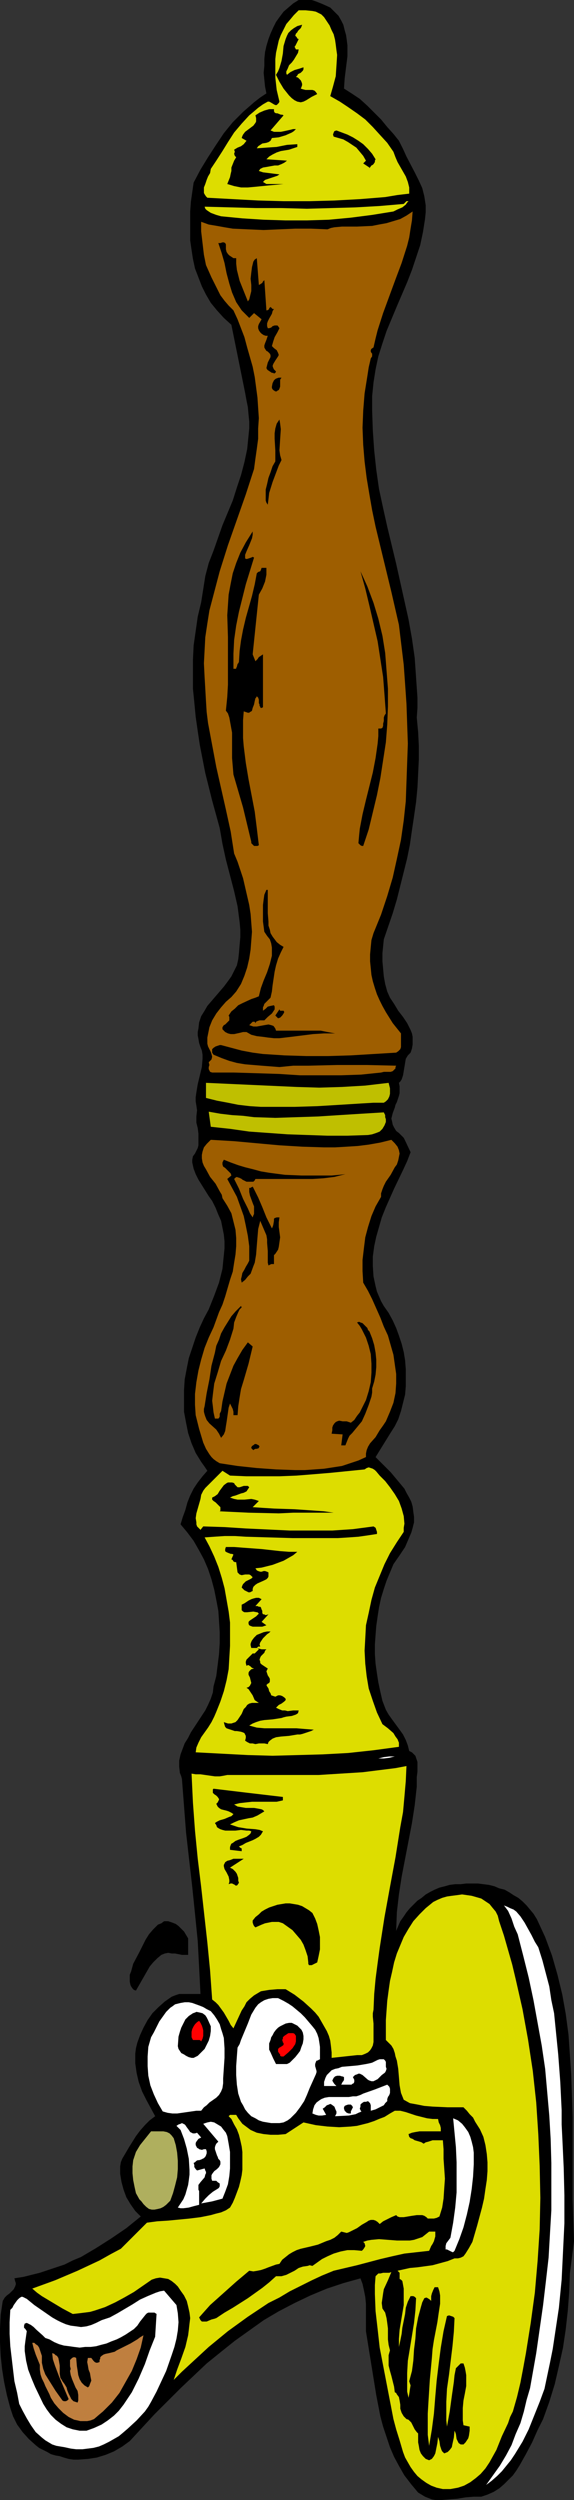 <?xml version="1.0" encoding="UTF-8" standalone="no"?>
<svg
   version="1.0"
   width="35.752mm"
   height="155.668mm"
   id="svg51"
   sodipodi:docname="Beer Tap.wmf"
   xmlns:inkscape="http://www.inkscape.org/namespaces/inkscape"
   xmlns:sodipodi="http://sodipodi.sourceforge.net/DTD/sodipodi-0.dtd"
   xmlns="http://www.w3.org/2000/svg"
   xmlns:svg="http://www.w3.org/2000/svg">
  <rect width="100%" height="100%" fill="#333333" stroke="none"/>
  <sodipodi:namedview
     id="namedview51"
     pagecolor="#ffffff"
     bordercolor="#000000"
     borderopacity="0.25"
     inkscape:showpageshadow="2"
     inkscape:pageopacity="0.0"
     inkscape:pagecheckerboard="0"
     inkscape:deskcolor="#d1d1d1"
     inkscape:document-units="mm" />
  <defs
     id="defs1">
    <pattern
       id="WMFhbasepattern"
       patternUnits="userSpaceOnUse"
       width="6"
       height="6"
       x="0"
       y="0" />
  </defs>
  <path
     style="fill:#000000;fill-opacity:1;fill-rule:evenodd;stroke:none"
     d="m 77.746,1.778 0.97,0.97 0.97,0.97 0.647,1.131 0.485,0.97 0.323,1.293 0.323,1.131 0.162,1.131 0.162,1.293 v 2.585 l -0.323,2.585 -0.323,2.585 -0.162,2.424 1.778,1.131 1.94,1.293 1.778,1.616 1.616,1.616 1.616,1.616 1.455,1.778 1.455,1.616 1.293,1.616 0.97,1.939 0.808,1.778 1.94,3.717 0.97,1.939 0.808,1.778 0.485,1.939 0.323,2.101 v 1.616 l -0.162,1.616 -0.485,3.07 -0.647,3.07 -0.97,2.909 -0.97,2.909 -1.131,2.909 -2.425,5.656 -2.425,5.817 -0.97,2.909 -0.97,3.07 -0.647,3.07 -0.485,3.07 -0.162,1.616 -0.162,1.616 v 1.778 1.616 l 0.162,4.686 0.323,4.686 0.485,4.525 0.647,4.525 0.97,4.525 0.97,4.363 2.101,8.726 1.94,8.726 0.97,4.363 0.808,4.525 0.647,4.525 0.323,4.686 0.323,4.686 v 2.424 l -0.162,2.262 0.323,3.393 0.162,3.232 v 3.232 l -0.162,3.393 -0.162,3.232 -0.323,3.393 -0.485,3.393 -0.485,3.232 -0.485,3.393 -0.647,3.232 -0.808,3.232 -0.808,3.232 -0.808,3.232 -0.97,3.232 -2.101,6.14 -0.162,1.616 -0.162,1.616 v 1.939 l 0.162,1.778 0.162,1.778 0.323,1.778 0.485,1.778 0.647,1.454 0.97,1.454 0.97,1.616 1.131,1.454 0.97,1.454 0.808,1.616 0.323,0.808 0.162,0.808 v 0.808 0.97 l -0.162,0.97 -0.323,0.97 -0.323,0.323 -0.323,0.323 -0.485,0.808 -0.162,0.97 -0.162,0.97 -0.162,0.97 -0.162,0.97 -0.323,0.97 -0.323,0.485 -0.323,0.323 0.162,0.808 v 0.808 0.808 l -0.162,0.646 -0.485,1.454 -0.323,0.646 -0.162,0.646 -0.485,1.293 -0.162,0.646 -0.162,0.646 0.162,0.646 0.162,0.808 0.323,0.646 0.485,0.808 0.647,0.485 0.647,0.646 0.485,0.485 0.323,0.646 1.293,2.747 -0.808,2.101 -0.97,2.101 -2.101,4.363 -1.94,4.363 -0.97,2.424 -0.647,2.262 -0.647,2.262 -0.485,2.262 -0.323,2.424 v 2.262 l 0.162,2.424 0.485,2.262 0.323,1.293 0.485,1.131 0.485,1.131 0.647,1.131 1.131,1.616 0.97,1.778 0.808,1.778 0.647,1.778 0.647,1.939 0.485,1.939 0.323,1.939 0.162,2.101 v 1.939 2.101 l -0.162,1.939 -0.485,1.939 -0.485,1.939 -0.647,1.939 -0.808,1.616 -1.131,1.778 -3.394,5.494 3.556,3.555 1.616,1.939 1.616,1.939 0.485,0.97 0.647,1.131 0.485,0.97 0.323,1.131 0.162,1.293 0.162,1.131 v 1.293 l -0.323,1.293 -0.323,1.131 -0.485,1.131 -0.97,2.262 -1.293,1.939 -1.455,2.101 -0.808,1.939 -0.808,1.939 -0.647,1.939 -0.647,2.101 -0.485,2.262 -0.323,2.101 -0.323,2.262 -0.162,2.101 -0.162,2.262 v 2.262 l 0.162,2.262 0.323,2.262 0.323,2.101 0.485,2.262 0.485,2.101 0.808,2.101 0.647,1.131 0.808,1.131 1.778,2.424 0.808,1.131 0.647,1.293 0.485,1.293 0.323,1.293 0.647,0.323 0.485,0.485 0.323,0.323 0.162,0.485 0.323,0.97 v 1.131 1.131 l -0.162,1.293 v 1.131 1.131 l -0.485,4.363 -0.647,4.201 -0.808,4.201 -0.808,4.201 -0.808,4.201 -0.647,4.201 -0.485,4.201 -0.162,4.363 0.485,-1.131 0.485,-1.131 0.808,-1.131 0.647,-0.97 0.808,-0.97 0.808,-0.808 0.97,-0.97 0.97,-0.646 0.97,-0.808 1.131,-0.646 0.97,-0.485 1.131,-0.485 1.293,-0.323 1.131,-0.323 1.293,-0.162 h 1.293 l 1.293,-0.162 h 1.455 1.293 l 1.293,0.162 1.293,0.162 1.293,0.323 1.131,0.485 1.293,0.323 1.131,0.646 0.97,0.646 1.131,0.646 0.97,0.808 0.97,0.97 0.808,0.97 0.808,0.97 0.808,1.293 0.97,2.101 0.97,2.101 1.616,4.363 0.647,2.262 0.647,2.262 1.131,4.686 0.808,4.525 0.647,4.848 0.323,4.686 0.323,4.848 0.162,4.848 0.162,5.009 v 9.695 9.857 l 0.162,4.848 0.162,4.848 -0.97,7.595 -0.162,4.363 -0.323,4.363 -0.485,4.363 -0.647,4.363 -0.97,4.363 -0.97,4.201 -1.293,4.201 -1.455,4.04 -1.293,2.585 -1.293,2.909 -1.455,2.747 -1.455,2.585 -0.808,1.293 -0.808,1.131 -1.131,1.131 -0.97,0.97 -1.131,0.97 -1.293,0.808 -1.455,0.646 -1.455,0.485 h -1.778 l -1.94,0.162 -1.94,0.323 -2.101,0.162 -1.94,0.162 h -0.97 l -0.97,-0.162 -0.808,-0.323 -0.808,-0.323 -0.808,-0.485 -0.808,-0.485 -1.616,-1.939 -1.616,-2.101 -1.293,-2.262 -1.131,-2.101 -0.97,-2.262 -0.808,-2.424 -0.808,-2.424 -0.647,-2.424 -0.97,-5.009 -0.808,-5.009 -0.808,-5.009 -0.808,-5.009 v -1.616 -1.616 -3.232 l -0.162,-1.616 -0.323,-1.616 -0.323,-1.454 -0.485,-1.293 -4.041,1.131 -3.879,1.293 -3.879,1.616 -3.718,1.778 -3.718,1.939 -3.556,2.101 -3.394,2.424 -3.394,2.424 -3.233,2.585 -3.394,2.747 -3.071,2.909 -3.071,2.909 -3.071,3.07 -3.071,3.07 -5.819,6.302 -1.778,1.293 -1.94,1.131 -1.94,0.808 -2.101,0.646 -2.101,0.323 -2.263,0.162 h -1.131 l -1.131,-0.162 -1.131,-0.323 -0.97,-0.323 -0.97,-0.162 -1.131,-0.323 -0.808,-0.485 -0.97,-0.485 -0.97,-0.485 -0.808,-0.646 -1.616,-1.454 -1.455,-1.616 -1.293,-1.778 L 3.071,568.639 2.425,566.7 1.616,563.63 0.97,560.56 0.485,557.489 0.162,554.419 0,551.187 v -3.232 l 0.162,-3.232 0.485,-3.232 0.485,-0.808 0.485,-0.485 0.647,-0.485 0.485,-0.485 0.485,-0.485 0.323,-0.646 0.162,-0.485 v -0.323 l -0.162,-0.485 -0.162,-0.646 2.101,-0.323 3.879,-0.97 1.94,-0.646 1.94,-0.646 1.94,-0.646 1.94,-0.97 1.94,-0.808 3.556,-2.101 3.556,-2.262 3.556,-2.424 3.394,-2.747 -1.293,-1.293 -1.131,-1.616 -0.97,-1.616 -0.647,-1.778 -0.485,-1.778 -0.323,-1.939 v -0.808 -0.97 l 0.162,-0.97 0.323,-0.808 1.616,-2.747 1.616,-2.585 0.97,-1.293 1.131,-1.293 1.131,-1.131 1.293,-0.97 -2.101,-3.878 -0.97,-1.939 -0.808,-2.262 -0.485,-2.101 -0.162,-1.131 -0.162,-1.131 v -1.131 -1.131 l 0.162,-1.293 0.323,-1.293 0.647,-1.778 0.808,-1.778 0.97,-1.778 1.131,-1.616 1.455,-1.454 1.455,-1.293 1.616,-1.131 0.808,-0.323 0.97,-0.323 h 5.011 l -0.323,-6.302 -0.323,-6.14 -0.647,-6.464 -0.647,-6.302 -1.455,-12.766 -0.485,-6.302 -0.485,-6.302 -0.162,-0.646 -0.323,-0.808 -0.162,-1.454 v -1.454 l 0.323,-1.454 0.485,-1.293 0.485,-1.293 0.808,-1.293 0.647,-1.293 3.394,-5.171 0.647,-1.293 0.647,-1.454 0.485,-1.454 0.162,-1.454 0.647,-2.424 0.323,-2.585 0.323,-2.585 0.162,-2.585 v -2.585 l -0.162,-2.585 -0.162,-2.424 -0.485,-2.585 -0.485,-2.424 -0.647,-2.424 -0.808,-2.424 -0.97,-2.262 -1.131,-2.101 -1.293,-2.262 -1.455,-1.939 -1.616,-1.939 0.485,-1.616 0.647,-1.778 0.485,-1.778 0.647,-1.616 0.808,-1.616 0.97,-1.454 1.131,-1.454 1.131,-1.293 -0.647,-0.97 -0.808,-1.131 -1.293,-2.101 -0.97,-2.262 -0.808,-2.424 -0.485,-2.424 -0.485,-2.585 v -2.424 -2.585 l 0.162,-2.585 0.485,-2.585 0.485,-2.424 0.808,-2.424 0.808,-2.424 0.97,-2.424 0.97,-2.101 1.131,-2.101 1.293,-3.232 1.131,-3.07 0.808,-3.232 0.162,-1.616 0.162,-1.616 0.162,-1.616 v -1.616 l -0.162,-1.616 -0.323,-1.616 -0.323,-1.616 -0.647,-1.454 -0.647,-1.616 -0.808,-1.616 -0.808,-1.131 -0.808,-1.293 -0.808,-1.293 -0.808,-1.293 -0.647,-1.293 -0.485,-1.293 -0.323,-1.454 v -0.646 l 0.162,-0.808 0.485,-0.646 0.323,-0.646 0.323,-0.646 0.162,-0.646 v -1.293 -1.454 l -0.162,-1.293 -0.323,-1.293 v -1.454 l 0.162,-1.454 -0.162,-1.131 -0.162,-0.97 v -0.97 l 0.162,-1.131 0.323,-1.939 0.97,-4.04 0.162,-1.939 v -0.97 l -0.162,-0.97 -0.323,-0.808 -0.323,-0.97 -0.162,-0.97 -0.162,-0.808 v -0.808 l 0.162,-0.808 0.162,-1.454 0.485,-1.454 0.808,-1.293 0.647,-1.131 1.94,-2.262 0.97,-1.131 0.97,-1.131 0.97,-1.293 0.808,-1.131 0.647,-1.293 0.647,-1.293 0.323,-1.454 0.162,-1.454 0.162,-1.939 0.162,-1.778 v -1.778 l -0.162,-1.778 -0.485,-3.717 -0.808,-3.555 -1.94,-7.433 -0.808,-3.717 -0.647,-3.717 -1.778,-6.464 -1.616,-6.464 -1.293,-6.625 -0.485,-3.232 -0.485,-3.393 -0.323,-3.393 -0.323,-3.232 v -3.393 -3.393 l 0.162,-3.393 0.485,-3.393 0.485,-3.393 0.808,-3.393 0.485,-3.07 0.485,-3.07 0.808,-3.07 1.131,-2.909 2.101,-5.979 2.425,-5.817 0.97,-3.07 0.97,-2.909 0.808,-3.07 0.647,-3.07 0.323,-3.232 0.162,-1.616 V 99.217 L 58.511,97.601 58.35,95.824 58.026,94.208 57.703,92.43 54.47,76.433 52.692,74.817 51.076,73.039 49.621,71.262 48.49,69.323 47.52,67.383 46.712,65.283 45.904,63.182 45.419,60.92 45.096,58.819 44.772,56.557 V 54.295 52.032 49.77 l 0.162,-2.262 0.647,-4.525 1.616,-3.07 1.778,-2.909 1.778,-2.747 1.94,-2.909 2.101,-2.585 2.425,-2.424 1.293,-1.131 1.293,-1.131 1.455,-1.131 1.455,-0.97 -0.323,-1.616 -0.162,-1.616 -0.162,-1.616 0.162,-1.616 v -1.616 l 0.162,-1.616 0.323,-1.454 0.485,-1.616 0.485,-1.293 0.647,-1.454 0.647,-1.293 0.808,-1.131 0.97,-1.293 L 67.886,1.778 69.017,0.808 70.311,0 h 1.131 0.97 0.97 l 0.97,0.323 1.616,0.646 z"
     id="path1" />
  <path
     style="fill:#dddd00;fill-opacity:1;fill-rule:evenodd;stroke:none"
     d="m 76.291,4.04 0.647,0.97 0.647,0.97 0.485,1.131 0.485,0.97 0.323,1.293 0.162,1.131 0.162,1.293 0.162,1.131 -0.162,2.585 -0.162,2.424 -0.647,2.424 -0.647,2.262 2.263,1.293 1.94,1.293 2.101,1.454 1.94,1.454 1.778,1.778 1.616,1.778 1.778,1.939 1.455,2.101 0.485,1.293 0.485,1.131 0.647,1.131 0.647,1.131 0.647,1.131 0.485,1.293 0.323,1.293 v 0.646 0.808 l -2.748,0.323 -2.909,0.485 -5.98,0.485 -5.98,0.323 -5.98,0.162 H 66.755 L 60.774,47.185 54.794,46.861 48.813,46.538 48.49,46.215 48.167,45.73 48.005,45.407 v -0.485 -0.808 l 0.323,-0.808 0.323,-0.97 0.323,-0.808 0.485,-0.808 0.162,-0.97 1.293,-1.939 1.455,-2.262 1.293,-2.101 1.455,-2.262 1.778,-2.101 1.778,-1.939 0.97,-0.808 1.131,-0.97 1.131,-0.808 1.131,-0.646 h 0.323 l 0.323,0.162 0.808,0.485 0.323,0.162 h 0.323 l 0.323,-0.323 0.162,-0.162 0.162,-0.323 -0.647,-2.747 -0.323,-2.909 v -2.909 -1.454 l 0.162,-1.454 0.323,-1.454 0.323,-1.454 0.485,-1.293 0.647,-1.293 0.647,-1.293 0.97,-1.131 0.808,-0.97 1.131,-1.131 h 1.616 l 1.616,0.162 0.808,0.162 0.647,0.323 0.647,0.323 z"
     id="path2" />
  <path
     style="fill:#000000;fill-opacity:1;fill-rule:evenodd;stroke:none"
     d="m 71.119,5.817 -0.162,0.485 -0.162,0.323 -0.485,0.485 -0.162,0.162 -0.162,0.323 -0.323,0.323 -0.162,0.485 0.162,0.162 0.162,0.162 0.162,0.323 0.323,0.162 -0.323,0.646 -0.162,0.323 -0.162,0.323 -0.162,0.323 -0.162,0.162 0.162,0.323 0.162,0.323 h 0.647 l -0.162,0.808 -0.485,0.808 -0.485,0.808 -0.485,0.646 -0.647,0.646 -0.323,0.808 -0.323,0.646 v 0.485 l 0.162,0.323 0.808,-0.646 0.97,-0.485 1.131,-0.323 0.97,-0.323 v 0.485 l -0.162,0.323 -0.485,0.485 -0.647,0.323 -0.162,0.323 -0.323,0.323 0.485,0.162 0.323,0.323 0.323,0.323 0.162,0.323 0.162,0.485 v 0.323 l -0.162,0.485 -0.162,0.323 0.485,0.162 0.647,0.162 h 1.131 0.485 l 0.485,0.162 0.323,0.323 0.323,0.485 -1.293,0.646 -1.293,0.808 -0.647,0.323 -0.647,0.162 -0.808,-0.162 -0.647,-0.323 -0.647,-0.485 -0.647,-0.646 -1.293,-1.616 -0.97,-1.616 -0.808,-1.616 0.485,-0.808 0.323,-0.808 0.485,-1.616 0.323,-1.778 0.162,-1.778 0.485,-1.616 0.323,-0.808 0.323,-0.646 0.647,-0.646 0.647,-0.485 0.808,-0.485 z"
     id="path3" />
  <path
     style="fill:#000000;fill-opacity:1;fill-rule:evenodd;stroke:none"
     d="m 66.755,27.147 -3.071,3.555 0.808,0.323 h 0.808 0.808 l 0.808,-0.162 1.455,-0.323 0.647,-0.162 h 0.647 l -0.485,0.485 -0.485,0.323 -1.455,0.646 -1.616,0.485 -1.616,0.162 -0.323,0.646 -0.485,0.323 -0.485,0.162 -0.97,0.162 -0.485,0.323 -0.485,0.323 -0.323,0.485 2.263,-0.162 2.425,-0.162 2.425,-0.485 2.425,-0.162 v 0.646 l -0.97,0.323 -0.97,0.323 -1.94,0.323 -0.97,0.323 -0.97,0.485 -0.808,0.485 -0.647,0.646 4.849,0.323 -0.647,0.485 -0.647,0.323 -0.808,0.323 h -0.808 l -1.778,0.323 -0.97,0.162 -0.647,0.323 -0.323,0.485 0.97,0.323 2.586,0.323 1.293,0.162 -0.485,0.323 -0.485,0.162 -0.97,0.323 -0.97,0.323 -0.485,0.162 -0.485,0.485 0.808,0.485 h 4.041 l -1.616,0.162 -1.778,0.162 -1.616,0.162 -1.616,0.162 -1.778,0.162 h -1.616 l -1.616,-0.323 -1.616,-0.485 0.323,-0.808 0.323,-0.808 0.162,-0.808 0.162,-0.646 v -0.808 l 0.323,-0.808 0.323,-0.808 0.485,-0.808 -0.162,-0.162 -0.162,-0.162 -0.162,-0.485 0.162,-0.485 -0.162,-0.485 0.808,-0.485 0.808,-0.323 0.647,-0.485 0.647,-0.808 -1.131,-0.646 0.162,-0.485 0.162,-0.323 0.485,-0.646 0.647,-0.485 0.647,-0.485 0.647,-0.485 0.485,-0.646 0.162,-0.323 v -0.485 -0.323 l -0.162,-0.646 0.485,-0.323 0.485,-0.323 1.131,-0.485 1.131,-0.323 h 0.485 0.647 v 0.485 l 0.162,0.323 0.323,0.162 h 0.323 l 0.808,0.323 h 0.323 z"
     id="path4" />
  <path
     style="fill:#000000;fill-opacity:1;fill-rule:evenodd;stroke:none"
     d="m 88.413,37.489 -0.162,0.323 v 0.323 l -0.323,0.485 -0.162,0.162 -0.323,0.162 -0.485,0.646 v -0.162 l -1.455,-0.97 0.647,-0.646 -0.647,-1.131 -0.808,-0.97 -0.808,-0.97 -0.97,-0.646 -0.97,-0.646 -1.131,-0.646 -1.131,-0.323 -1.131,-0.323 -0.162,-0.485 0.162,-0.485 0.162,-0.323 0.485,-0.162 1.293,0.485 1.293,0.485 1.293,0.646 1.293,0.808 1.131,0.808 1.131,1.131 0.97,1.131 z"
     id="path5" />
  <path
     style="fill:#dddd00;fill-opacity:1;fill-rule:evenodd;stroke:none"
     d="m 96.172,47.346 -0.323,0.323 -0.323,0.485 -0.808,0.646 -1.131,0.485 -0.97,0.485 -5.011,0.808 -5.011,0.646 -5.172,0.485 -5.172,0.162 h -5.011 l -5.172,-0.162 -5.011,-0.323 -5.011,-0.485 -1.131,-0.323 -1.293,-0.485 -0.485,-0.323 -0.485,-0.323 -0.323,-0.323 -0.162,-0.485 6.142,0.162 5.98,0.162 h 5.98 l 5.98,0.162 5.819,-0.162 5.657,-0.162 5.657,-0.323 5.657,-0.485 0.162,-0.162 0.162,-0.162 0.162,-0.162 0.162,-0.162 z"
     id="path6" />
  <path
     style="fill:#9e5e00;fill-opacity:1;fill-rule:evenodd;stroke:none"
     d="m 87.929,81.765 -0.485,0.323 -0.162,0.323 v 0.323 l 0.162,0.323 0.162,0.162 v 0.485 0.162 l -0.323,0.485 -0.485,2.101 -0.323,2.101 -0.647,4.04 -0.323,4.04 -0.162,4.04 0.162,4.04 0.323,3.878 0.485,3.878 0.647,3.878 0.647,3.717 0.808,3.878 3.718,15.351 1.778,7.756 1.131,9.372 0.323,4.525 0.323,4.686 0.162,4.686 0.162,4.686 -0.162,4.525 -0.162,4.525 -0.162,4.525 -0.485,4.525 -0.647,4.525 -0.97,4.525 -0.97,4.363 -1.293,4.363 -1.455,4.363 -1.778,4.363 -0.485,1.616 -0.162,1.616 -0.162,1.778 v 1.616 l 0.162,1.616 0.162,1.616 0.323,1.454 0.485,1.616 0.485,1.454 0.647,1.454 0.647,1.293 0.808,1.454 1.616,2.585 1.94,2.424 v 1.454 1.131 0.646 l -0.162,0.485 -0.485,0.485 -0.485,0.323 -10.668,0.646 -5.334,0.162 h -5.172 l -5.172,-0.162 -2.425,-0.162 -2.586,-0.162 -2.425,-0.323 -2.586,-0.485 -2.425,-0.646 -2.425,-0.646 h -0.323 l -0.485,0.162 -0.485,0.162 -0.485,0.323 -0.323,0.323 v 0.323 0.485 l 0.323,0.485 1.94,0.808 1.778,0.646 1.778,0.485 1.94,0.323 3.879,0.323 4.202,0.323 3.233,-0.323 h 3.556 l 6.789,-0.162 h 6.95 l 6.95,0.162 -0.162,0.323 v 0.323 l -0.323,0.323 -0.323,0.323 -0.485,0.162 h -0.97 -0.647 l -0.647,0.162 -4.687,0.485 -4.687,0.162 h -4.849 -4.849 l -5.011,-0.323 -5.172,-0.162 -5.334,-0.162 h -5.172 l -0.485,-0.162 -0.162,-0.323 -0.162,-0.323 v -0.485 l 0.162,-0.485 -0.162,-0.646 0.323,-0.323 0.323,-0.323 0.162,-0.646 -0.162,-0.646 -0.162,-0.485 -0.323,-0.646 -0.323,-0.646 -0.162,-0.646 v -0.646 -0.808 l 0.162,-0.808 0.162,-0.808 0.162,-0.808 0.647,-1.616 0.97,-1.616 1.131,-1.454 1.131,-1.293 1.293,-1.131 1.131,-1.293 1.131,-1.778 0.808,-1.939 0.647,-1.939 0.485,-2.101 0.323,-2.101 0.162,-2.101 0.162,-2.101 -0.162,-2.101 -0.162,-2.101 -0.323,-2.101 -0.485,-2.101 -0.485,-2.101 -0.485,-2.101 -0.647,-1.939 -0.647,-1.939 -0.808,-1.939 -0.808,-5.171 -1.131,-5.171 -1.131,-5.009 -1.131,-5.009 -0.97,-5.171 -0.97,-5.171 -0.323,-2.585 -0.162,-2.585 -0.162,-2.909 -0.162,-2.747 -0.162,-3.232 0.162,-3.07 0.162,-3.07 0.485,-3.232 0.485,-3.07 0.808,-3.07 0.808,-3.07 0.808,-3.07 1.94,-6.14 2.101,-5.979 2.101,-5.979 1.94,-5.979 0.323,-2.424 0.323,-2.262 0.323,-2.424 v -2.424 l 0.162,-2.424 -0.162,-2.424 -0.162,-2.424 -0.323,-2.424 -0.323,-2.424 -0.485,-2.424 -0.647,-2.262 -0.647,-2.262 -0.647,-2.424 -0.808,-2.101 -0.808,-2.101 -0.97,-2.101 -1.131,-1.131 -0.97,-1.131 -0.97,-1.293 -0.647,-1.293 -1.455,-2.909 -1.293,-2.909 -0.485,-2.424 -0.323,-2.747 -0.323,-2.747 v -2.262 l 1.778,0.646 1.94,0.323 1.778,0.323 1.94,0.323 3.556,0.162 3.718,0.162 3.718,-0.162 3.718,-0.162 h 3.718 l 3.879,0.162 0.808,-0.323 0.808,-0.162 1.778,-0.162 h 1.94 1.616 l 3.556,-0.162 1.616,-0.323 1.778,-0.323 1.616,-0.485 1.616,-0.485 1.455,-0.808 1.455,-0.97 -0.162,2.101 -0.323,1.939 -0.323,2.101 -0.485,1.939 -1.293,4.04 -1.455,3.878 -2.909,7.918 -1.293,4.04 -0.485,1.939 z"
     id="path7" />
  <path
     style="fill:#000000;fill-opacity:1;fill-rule:evenodd;stroke:none"
     d="m 55.602,60.758 v 1.293 l 0.162,1.454 0.323,1.293 0.323,1.293 0.97,2.424 0.97,2.424 0.323,-0.485 0.162,-0.646 0.323,-1.293 v -1.454 l -0.162,-1.454 0.162,-1.454 0.162,-1.293 0.162,-0.646 0.162,-0.646 0.323,-0.485 0.485,-0.323 0.485,6.302 0.323,-0.162 0.485,-0.323 0.162,-0.323 0.323,-0.323 0.485,7.11 h 0.162 l 0.323,-0.162 0.162,-0.162 v -0.162 l 0.323,-0.323 0.323,0.323 0.162,0.162 h 0.323 l -0.323,0.485 -0.162,0.646 -0.647,1.131 -0.323,0.646 -0.162,0.485 v 0.646 l 0.162,0.485 h 0.323 l 0.485,-0.162 0.323,-0.323 0.485,-0.162 h 0.323 0.323 l 0.162,0.162 0.323,0.485 -0.485,0.97 -0.647,1.131 -0.323,0.97 -0.323,1.131 0.485,0.485 0.647,0.485 0.162,0.323 0.162,0.323 0.162,0.485 -0.162,0.323 -0.647,0.97 -0.485,0.808 -0.162,0.485 0.162,0.485 0.162,0.323 0.485,0.485 -0.162,0.323 -0.323,0.162 -0.162,-0.162 h -0.323 l -0.485,-0.323 -0.485,-0.323 -0.162,-0.162 -0.162,-0.323 0.162,-0.646 0.162,-0.646 0.323,-0.646 0.323,-0.646 V 83.543 L 63.522,83.219 63.36,83.058 63.037,82.735 62.714,82.573 62.39,82.088 62.229,81.765 v -0.485 l 0.162,-0.485 0.323,-0.808 0.323,-0.97 h -0.485 l -0.485,-0.162 -0.485,-0.323 -0.323,-0.323 -0.323,-0.485 -0.162,-0.485 v -0.485 l 0.162,-0.485 0.647,-1.131 -1.778,-1.454 -1.131,1.131 -0.97,-0.97 -0.808,-0.808 -0.647,-0.97 -0.647,-0.97 -0.485,-1.131 -0.485,-1.131 -0.647,-2.101 -0.647,-2.424 -0.485,-2.424 -0.647,-2.262 -0.808,-2.424 h 0.323 0.162 l 0.485,-0.162 h 0.323 l 0.323,0.162 0.162,0.323 v 0.485 0.646 l 0.162,0.646 0.323,0.485 0.323,0.323 0.485,0.323 0.485,0.323 z"
     id="path8" />
  <path
     style="fill:#000000;fill-opacity:1;fill-rule:evenodd;stroke:none"
     d="m 66.27,88.875 -0.323,0.485 v 0.485 1.131 l -0.162,0.485 -0.162,0.323 -0.323,0.162 -0.162,0.162 h -0.323 l -0.485,-0.323 -0.162,-0.162 -0.162,-0.323 v -0.323 l 0.162,-0.808 0.323,-0.646 0.323,-0.323 0.323,-0.162 0.485,-0.162 z"
     id="path9" />
  <path
     style="fill:#000000;fill-opacity:1;fill-rule:evenodd;stroke:none"
     d="m 66.27,108.266 -0.647,1.293 -0.485,1.293 -0.97,2.585 -0.808,2.585 -0.162,1.454 -0.162,1.293 -0.323,-0.485 -0.162,-0.485 v -1.131 -1.454 l 0.323,-1.293 0.323,-1.454 0.485,-1.293 0.485,-1.454 0.647,-1.131 v -1.293 -1.293 l -0.162,-2.747 V 101.964 l 0.162,-1.131 0.323,-1.131 0.323,-0.485 0.323,-0.485 0.162,0.97 0.162,1.293 -0.162,2.424 -0.162,2.585 0.162,1.131 z"
     id="path10" />
  <path
     style="fill:#000000;fill-opacity:1;fill-rule:evenodd;stroke:none"
     d="m 59.481,125.072 v 0.808 l -0.162,0.808 -0.647,1.616 -0.647,1.454 -0.323,0.808 v 0.808 l 0.162,0.162 h 0.323 l 0.485,-0.162 0.485,-0.162 0.323,-0.162 0.323,0.162 -1.94,6.302 -0.808,3.232 -0.808,3.232 -0.647,3.232 -0.485,3.393 -0.162,3.232 v 1.778 1.778 h 0.323 0.323 v -0.162 l 0.162,-0.323 0.162,-0.646 0.162,-0.162 0.162,-0.323 0.162,-2.585 0.323,-2.424 0.485,-2.585 0.647,-2.747 1.455,-5.171 0.647,-2.747 0.485,-2.585 0.323,-0.323 0.485,-0.162 0.162,-0.323 0.162,-0.485 h 1.131 v 0.808 0.808 l -0.162,0.808 -0.162,0.808 -0.647,1.616 -0.808,1.454 -1.455,14.058 0.647,1.616 0.485,-0.485 0.323,-0.485 0.485,-0.323 0.485,-0.323 v 12.443 l -0.323,0.162 H 61.421 l -0.162,-0.162 v -0.162 l -0.162,-0.162 v -0.323 L 60.936,165.469 v -0.485 -0.323 l -0.162,-0.485 -0.162,-0.162 -0.162,-0.162 -0.162,0.323 -0.162,0.162 -0.162,0.646 -0.162,0.808 -0.323,0.808 -0.162,0.646 -0.162,0.162 -0.323,0.162 -0.162,0.162 h -0.323 l -0.485,-0.162 -0.485,-0.162 -0.162,2.101 v 2.101 2.101 l 0.162,1.939 0.485,3.878 0.647,3.878 1.455,7.595 0.485,3.878 0.485,4.04 -0.323,0.162 H 60.289 59.966 59.804 l -0.485,-0.485 -0.162,-0.162 v -0.323 l -0.97,-4.04 -0.97,-4.04 -1.131,-3.878 -1.131,-3.878 -0.162,-1.939 -0.162,-1.939 v -3.878 -2.101 l -0.323,-1.778 -0.323,-1.778 -0.323,-0.97 -0.485,-0.646 0.323,-3.232 0.162,-2.909 v -2.909 -2.747 -5.494 l -0.162,-5.171 0.162,-2.424 0.162,-2.424 0.485,-2.585 0.485,-2.424 0.808,-2.424 0.97,-2.424 1.293,-2.424 0.808,-1.293 z"
     id="path11" />
  <path
     style="fill:#000000;fill-opacity:1;fill-rule:evenodd;stroke:none"
     d="m 85.504,199.08 h -0.323 l -0.323,-0.162 -0.162,-0.162 -0.323,-0.323 0.162,-1.778 0.162,-1.616 0.647,-3.393 0.808,-3.393 0.808,-3.232 0.808,-3.232 0.647,-3.393 0.485,-3.393 0.162,-1.778 v -1.778 h 0.323 0.323 l 0.323,-0.162 0.162,-0.485 v -0.485 l 0.162,-0.646 v -0.808 l 0.162,-0.485 0.323,-0.485 -0.323,-4.363 -0.323,-4.201 -0.647,-4.201 -0.647,-4.201 -0.97,-4.201 -0.97,-4.201 -0.97,-4.04 -1.131,-4.04 0.808,1.778 0.808,1.778 1.455,3.878 1.131,3.717 0.97,4.04 0.647,4.04 0.323,4.201 0.323,4.201 v 4.201 l -0.162,4.201 -0.323,4.201 -0.647,4.201 -0.647,4.201 -0.808,4.04 -0.97,4.04 -0.97,4.04 z"
     id="path12" />
  <path
     style="fill:#000000;fill-opacity:1;fill-rule:evenodd;stroke:none"
     d="m 63.037,209.422 v 1.616 1.939 1.939 l 0.162,1.939 v 0.97 l 0.323,0.97 0.162,0.808 0.485,0.808 0.485,0.646 0.485,0.646 0.808,0.646 0.808,0.485 -0.647,1.293 -0.647,1.454 -0.485,1.616 -0.323,1.454 -0.485,3.232 -0.162,1.454 -0.323,1.454 -0.808,0.808 -0.647,0.646 -0.162,0.485 -0.162,0.323 v 0.485 0.323 l 0.647,-0.485 0.485,-0.485 0.647,-0.162 0.808,-0.162 0.162,0.323 v 0.162 0.485 l -0.323,0.485 -0.323,0.485 -0.97,0.808 -0.485,0.485 -0.323,0.323 h -0.485 -0.647 l -0.485,0.162 -0.323,0.162 -0.162,0.323 -0.162,-0.323 H 59.643 59.481 l -0.808,0.808 0.485,0.162 0.485,0.162 h 0.808 l 1.778,-0.323 0.97,-0.162 0.647,0.162 0.485,0.162 0.162,0.162 0.323,0.485 0.162,0.485 h 1.94 1.778 1.778 3.394 1.616 l 1.616,0.323 1.778,0.323 H 77.584 76.291 l -2.586,0.162 -2.586,0.323 -2.586,0.323 -2.748,0.323 h -1.293 l -1.455,-0.162 -1.131,-0.162 -1.455,-0.162 -1.293,-0.323 -1.131,-0.646 h -0.808 l -0.647,0.162 -1.455,0.323 h -0.808 l -0.647,-0.162 -0.647,-0.323 -0.323,-0.323 -0.323,-0.323 v -0.485 l 0.323,-0.485 0.323,-0.162 0.323,-0.323 0.323,-0.323 0.323,-0.323 v -0.485 -0.323 l -0.162,-0.323 0.647,-0.97 0.808,-0.646 0.808,-0.808 0.97,-0.485 2.101,-0.97 0.97,-0.323 0.808,-0.323 0.485,-1.939 0.647,-1.778 0.808,-1.939 0.647,-1.939 0.485,-1.939 v -0.97 -0.97 l -0.162,-0.97 -0.323,-0.97 -0.647,-0.808 -0.647,-0.97 -0.323,-2.424 v -2.585 -1.293 l 0.162,-1.293 0.162,-1.131 0.485,-1.131 z"
     id="path13" />
  <path
     style="fill:#000000;fill-opacity:1;fill-rule:evenodd;stroke:none"
     d="m 66.755,237.862 0.162,0.323 -0.162,0.323 -0.323,0.485 -0.485,0.485 -0.485,0.162 -0.647,-0.646 0.97,-1.454 0.162,0.323 h 0.323 z"
     id="path14" />
  <path
     style="fill:#bfbf00;fill-opacity:1;fill-rule:evenodd;stroke:none"
     d="m 91.484,254.829 0.162,0.646 0.162,0.646 v 0.646 0.646 l -0.162,0.646 -0.323,0.646 -0.485,0.485 -0.485,0.323 h -2.425 l -2.748,0.162 -5.172,0.323 -5.334,0.323 -5.334,0.162 H 64.007 61.421 l -2.586,-0.162 -2.748,-0.323 -2.425,-0.485 -2.586,-0.485 -2.586,-0.646 v 0 -3.555 l 10.668,0.485 10.668,0.485 5.334,0.162 5.334,-0.162 5.496,-0.323 2.748,-0.323 z"
     id="path15" />
  <path
     style="fill:#bfbf00;fill-opacity:1;fill-rule:evenodd;stroke:none"
     d="m 90.353,261.778 0.323,0.646 v 0.485 l 0.162,0.485 v 0.646 l -0.323,0.808 -0.485,0.808 -0.647,0.646 -0.808,0.323 -0.97,0.323 -0.97,0.162 -4.849,0.162 h -4.687 l -4.687,-0.162 -4.687,-0.162 -4.526,-0.323 -4.526,-0.323 -4.526,-0.646 -4.526,-0.485 -0.485,-3.555 2.748,0.485 2.748,0.323 2.586,0.162 2.586,0.323 5.011,0.162 5.011,-0.162 5.011,-0.162 5.011,-0.323 5.172,-0.323 z"
     id="path16" />
  <path
     style="fill:#9e5e00;fill-opacity:1;fill-rule:evenodd;stroke:none"
     d="m 92.131,268.241 0.808,0.808 0.647,0.808 0.323,0.808 0.162,0.808 -0.162,0.808 -0.162,0.808 -0.323,0.97 -0.485,0.646 -0.97,1.778 -1.131,1.616 -0.485,0.97 -0.323,0.808 -0.323,0.97 v 0.808 l -1.293,2.262 -0.97,2.262 -0.808,2.585 -0.647,2.424 -0.323,2.585 -0.323,2.747 v 2.585 l 0.162,2.747 1.131,1.939 0.97,1.939 1.94,4.363 0.808,2.101 0.97,2.101 0.647,2.262 0.647,2.262 0.323,2.262 0.323,2.262 v 2.262 l -0.162,2.262 -0.485,2.262 -0.808,2.101 -0.485,1.131 -0.485,1.131 -0.647,0.97 -0.808,1.131 -0.485,0.808 -0.485,0.808 -1.293,1.454 -0.485,0.808 -0.323,0.808 -0.162,0.808 v 0.808 l -1.778,0.808 -1.94,0.646 -1.94,0.646 -2.101,0.323 -2.101,0.323 -2.263,0.162 -2.263,0.162 h -2.263 l -4.526,-0.162 -4.526,-0.323 -4.526,-0.485 -4.202,-0.646 -0.808,-0.485 -0.647,-0.485 -0.485,-0.485 -0.485,-0.646 -0.808,-1.293 -0.647,-1.454 -0.485,-1.616 -0.485,-1.616 -0.808,-3.232 -0.162,-2.424 v -2.585 l 0.323,-2.747 0.485,-2.747 0.647,-2.585 0.808,-2.747 0.97,-2.424 1.131,-2.424 1.293,-3.555 0.808,-1.778 0.647,-1.939 1.131,-3.878 0.647,-1.939 0.323,-2.101 0.323,-1.939 0.162,-1.939 v -1.939 l -0.162,-1.939 -0.485,-1.939 -0.485,-1.939 -0.97,-1.778 -1.131,-1.778 -0.162,-0.808 -0.485,-0.808 -0.97,-1.778 -0.647,-0.808 -0.647,-0.808 -0.97,-1.778 -0.485,-0.808 -0.323,-0.808 -0.162,-0.97 v -0.808 l 0.162,-0.808 0.323,-0.97 0.647,-0.808 0.97,-0.97 5.496,0.323 5.334,0.485 5.334,0.485 5.334,0.323 5.172,0.162 h 2.586 l 2.748,-0.162 2.586,-0.162 2.586,-0.323 2.748,-0.485 z"
     id="path17" />
  <path
     style="fill:#000000;fill-opacity:1;fill-rule:evenodd;stroke:none"
     d="m 81.302,276.321 -2.586,0.646 -2.586,0.323 -2.586,0.162 H 70.795 68.209 65.462 62.875 60.128 l -0.162,0.323 -0.323,0.323 h -0.485 -0.323 -0.808 l -0.323,-0.162 -0.323,-0.162 -0.323,-0.162 -0.162,-0.162 -0.647,-0.323 h -0.162 l -0.323,-0.162 -0.323,0.162 -0.323,0.323 1.131,2.262 0.97,2.424 1.131,2.262 0.485,1.131 0.647,0.97 0.162,-0.485 0.162,-0.323 v -0.97 -0.808 l -0.323,-0.808 -0.647,-1.778 -0.162,-0.808 v -0.97 h 0.323 l 0.162,-0.162 h 0.162 l 0.162,-0.162 1.293,2.585 0.97,2.262 0.97,2.424 1.293,2.585 0.162,-0.323 0.162,-0.485 0.162,-0.97 v -0.485 l 0.162,-0.162 0.485,-0.162 h 0.647 l -0.162,1.131 v 1.131 l 0.323,2.424 -0.162,1.131 -0.162,1.131 -0.162,0.646 -0.323,0.485 -0.323,0.485 -0.323,0.323 v 2.101 h -0.647 l -0.323,0.162 -0.323,0.162 -0.162,-0.646 v -0.808 -1.939 l -0.162,-1.939 v -0.808 l -0.162,-0.97 -1.455,-3.393 -0.485,1.939 -0.162,1.939 -0.162,1.939 -0.162,2.101 -0.323,1.939 -0.323,0.808 -0.647,1.778 -0.647,0.646 -0.647,0.808 -0.808,0.646 -0.162,-0.808 0.162,-0.646 0.162,-0.808 0.485,-0.808 0.323,-0.646 0.485,-0.808 0.323,-0.646 v -0.808 -2.585 l -0.323,-2.424 -0.485,-2.424 -0.485,-2.262 -0.808,-2.262 -0.808,-2.262 -1.131,-2.101 -1.131,-2.101 0.97,-0.808 -0.162,-0.485 -0.323,-0.323 -0.97,-0.97 -0.485,-0.323 -0.162,-0.485 v -0.323 -0.162 l 0.162,-0.323 0.162,-0.323 1.616,0.646 1.778,0.646 1.616,0.485 1.94,0.485 1.778,0.485 1.94,0.323 3.718,0.485 3.879,0.162 h 3.718 3.394 l 1.778,-0.162 z"
     id="path18" />
  <path
     style="fill:#000000;fill-opacity:1;fill-rule:evenodd;stroke:none"
     d="m 56.895,307.669 -0.485,0.485 -0.323,0.646 -0.485,1.131 -0.485,1.293 -0.162,1.454 -0.808,2.585 -0.97,2.585 -1.131,2.424 -0.808,2.747 -0.808,2.585 -0.162,1.293 -0.162,1.293 -0.162,1.454 0.162,1.293 0.162,1.454 0.323,1.454 h 0.485 0.323 l 0.162,-0.162 0.162,-0.323 v -0.323 -0.323 l 0.162,-0.323 0.162,-0.323 0.323,-2.262 0.485,-2.101 0.485,-2.101 0.808,-2.101 0.808,-2.101 0.97,-1.778 1.131,-1.939 1.293,-1.778 1.131,0.97 -0.97,4.04 -1.131,3.878 -0.647,2.101 -0.323,1.939 -0.323,2.101 -0.162,2.101 h -0.97 v -0.323 -0.485 l -0.162,-0.646 -0.323,-0.646 -0.323,-0.646 -0.323,0.97 -0.162,1.131 -0.323,2.262 -0.162,0.97 -0.162,1.131 -0.323,0.808 -0.647,0.808 -0.485,-0.97 -0.647,-0.97 -1.616,-1.454 -0.647,-0.808 -0.323,-0.808 -0.162,-0.485 -0.162,-0.646 v -0.646 l 0.162,-0.646 0.485,-3.07 0.647,-3.232 0.485,-3.232 0.808,-3.07 0.323,-1.616 0.647,-1.454 0.485,-1.454 0.808,-1.454 0.808,-1.293 0.808,-1.293 0.97,-1.131 1.293,-1.293 z"
     id="path19" />
  <path
     style="fill:#000000;fill-opacity:1;fill-rule:evenodd;stroke:none"
     d="m 85.181,334.494 -2.263,2.747 -0.647,0.646 -0.323,0.646 -0.323,0.808 -0.323,0.808 h -0.97 l 0.323,-2.585 -2.586,-0.162 0.162,-0.808 v -0.646 l 0.162,-0.485 0.323,-0.485 0.323,-0.323 0.323,-0.162 0.485,-0.162 0.808,0.162 h 0.647 0.323 l 0.485,0.162 0.485,0.162 0.808,-0.646 0.647,-0.97 0.647,-0.808 0.485,-0.97 0.97,-1.939 0.647,-2.101 0.485,-2.101 0.162,-2.262 v -2.101 l -0.162,-2.262 -0.485,-1.939 -0.647,-1.939 -0.97,-1.939 -0.485,-0.808 -0.647,-0.808 0.485,-0.162 0.323,0.162 0.485,0.162 0.323,0.323 0.808,0.808 0.162,0.485 0.323,0.323 0.647,1.616 0.485,1.616 0.323,1.778 0.162,1.616 v 1.778 l -0.162,1.778 -0.323,1.616 -0.485,1.616 v 0.97 l -0.162,0.97 -0.647,1.939 -0.808,2.101 z"
     id="path20" />
  <path
     style="fill:#000000;fill-opacity:1;fill-rule:evenodd;stroke:none"
     d="m 60.936,340.149 0.162,0.323 -0.162,0.162 v 0.162 l -0.485,0.162 h -0.323 l -0.323,0.162 -0.162,0.162 -0.323,-0.323 -0.162,-0.162 v -0.162 l 0.162,-0.323 0.485,-0.323 0.162,-0.162 h 0.323 l 0.323,0.162 z"
     id="path21" />
  <path
     style="fill:#dddd00;fill-opacity:1;fill-rule:evenodd;stroke:none"
     d="m 95.04,360.51 -1.616,2.424 -1.616,2.585 -1.293,2.585 -1.131,2.747 -1.131,2.747 -0.808,2.909 -0.647,3.07 -0.647,2.909 -0.162,3.07 -0.162,2.909 0.162,3.07 0.323,2.909 0.485,2.909 0.97,2.909 0.97,2.747 1.293,2.747 0.647,0.485 0.647,0.485 1.293,1.131 0.485,0.808 0.485,0.646 0.323,0.808 v 0.97 l -5.98,0.808 -5.98,0.646 -5.98,0.323 -5.819,0.162 -5.98,0.162 -5.819,-0.162 -6.142,-0.323 -6.142,-0.323 0.162,-1.131 0.485,-1.131 0.647,-1.293 0.808,-1.131 0.808,-1.131 0.808,-1.293 0.647,-1.293 0.485,-1.131 0.97,-2.424 0.808,-2.424 0.647,-2.585 0.485,-2.585 0.162,-2.747 0.162,-2.747 v -2.747 -2.747 l -0.323,-2.585 -0.485,-2.747 -0.485,-2.747 -0.647,-2.424 -0.808,-2.585 -0.97,-2.424 -1.131,-2.424 -1.131,-2.101 2.263,-0.162 2.425,-0.162 h 2.425 l 2.586,0.162 5.496,0.162 5.496,0.162 h 5.496 2.586 2.586 l 2.586,-0.162 2.263,-0.162 2.263,-0.323 2.101,-0.323 v -0.485 l -0.162,-0.485 -0.162,-0.485 -0.485,-0.323 -2.425,0.323 -2.425,0.323 -4.849,0.323 h -5.011 -5.011 l -10.345,-0.485 -5.011,-0.323 -5.011,-0.162 -0.647,0.808 -0.485,-0.485 -0.323,-0.323 -0.162,-0.485 v -0.485 l -0.162,-0.97 0.162,-1.131 0.647,-2.262 0.323,-1.131 0.162,-0.97 0.485,-0.97 0.485,-0.646 1.293,-1.293 1.293,-1.293 1.455,-1.454 1.778,1.131 3.879,0.162 h 3.879 3.879 l 4.041,-0.162 4.041,-0.323 3.879,-0.323 8.082,-0.808 0.485,-0.323 0.485,-0.162 0.485,0.162 0.485,0.162 0.485,0.323 0.323,0.323 0.808,0.97 1.293,1.293 1.131,1.454 1.131,1.616 0.97,1.616 0.647,1.778 0.485,1.778 0.162,1.778 -0.162,0.97 z"
     id="path22" />
  <path
     style="fill:#000000;fill-opacity:1;fill-rule:evenodd;stroke:none"
     d="m 58.673,350.006 -0.323,0.485 -0.323,0.485 -0.647,0.323 -0.647,0.162 -1.293,0.485 -0.647,0.162 -0.647,0.323 0.97,0.323 0.808,0.162 h 1.616 l 1.616,-0.162 0.808,0.162 0.97,0.323 -1.455,1.454 2.425,0.162 2.586,0.162 4.849,0.162 4.687,0.323 2.263,0.162 2.263,0.323 h -3.071 -3.071 -3.394 l -3.394,0.162 -7.112,-0.162 -3.394,-0.162 -3.394,-0.162 0.162,-0.162 v -0.323 -0.485 l -0.323,-0.323 -0.323,-0.323 -0.485,-0.485 -0.485,-0.323 -0.323,-0.323 v -0.485 l 0.323,-0.162 0.323,-0.162 0.647,-0.485 0.485,-0.808 0.485,-0.646 0.485,-0.646 0.647,-0.485 0.323,-0.162 h 0.485 0.485 l 0.485,0.162 0.162,0.323 0.323,0.323 0.162,0.162 0.162,0.162 h 0.485 l 0.485,-0.162 0.485,-0.162 h 0.485 0.485 l 0.162,0.162 z"
     id="path23" />
  <path
     style="fill:#000000;fill-opacity:1;fill-rule:evenodd;stroke:none"
     d="m 69.987,365.196 -0.97,0.808 -1.131,0.646 -1.131,0.646 -1.293,0.485 -1.293,0.485 -1.293,0.323 -1.293,0.323 -1.455,0.162 0.323,0.485 0.323,0.162 0.485,0.162 h 0.323 l 0.485,-0.162 h 0.323 l 0.485,0.162 0.323,0.162 v 0.485 0.485 l -0.162,0.323 -0.323,0.323 -0.647,0.323 -1.455,0.646 -0.485,0.323 -0.323,0.323 -0.162,0.162 -0.162,0.485 v 0.485 l -0.323,0.162 -0.323,0.162 h -0.323 l -0.323,-0.162 -0.647,-0.323 -0.647,-0.646 0.162,-0.485 0.162,-0.323 0.323,-0.323 0.323,-0.323 0.97,-0.485 0.323,-0.162 0.323,-0.323 -0.485,-0.485 -0.323,-0.162 h -0.485 -0.485 l -0.808,0.162 -0.485,-0.162 -0.485,-0.485 -0.323,-2.424 h -0.162 -0.162 l -0.323,-0.162 -0.162,-0.323 -0.323,-0.162 0.485,-1.131 -0.323,-0.162 h -0.323 l -0.808,-0.323 -0.323,-0.162 -0.162,-0.162 v -0.485 l 0.162,-0.485 h 1.94 l 2.101,0.162 4.364,0.323 4.364,0.485 2.101,0.162 z"
     id="path24" />
  <path
     style="fill:#000000;fill-opacity:1;fill-rule:evenodd;stroke:none"
     d="m 61.582,376.346 -1.455,1.616 h 0.485 l 0.323,0.162 h 0.323 l 0.162,0.162 0.162,0.485 0.162,0.323 v 0.485 l 0.162,0.323 h 0.323 l 0.162,0.162 h 0.323 l 0.485,-0.162 -1.616,1.778 1.131,0.808 -0.485,0.162 -0.485,0.162 h -1.293 -0.485 -0.485 l -0.485,-0.162 -0.323,-0.162 -0.162,-0.323 v -0.162 -0.323 l 0.323,-0.323 0.485,-0.323 0.485,-0.323 0.485,-0.323 0.323,-0.323 0.323,-0.323 -0.323,-0.323 H 60.451 l -0.808,-0.162 -1.455,0.162 h -0.647 l -0.323,-0.162 -0.162,-0.162 -0.162,-0.162 v -0.323 -0.485 -0.485 l 0.647,-0.323 0.97,-0.646 0.647,-0.323 0.485,-0.162 0.647,-0.162 h 0.647 z"
     id="path25" />
  <path
     style="fill:#000000;fill-opacity:1;fill-rule:evenodd;stroke:none"
     d="m 63.684,383.94 -0.323,0.323 -0.485,0.323 -0.97,0.97 -0.323,0.485 -0.323,0.485 -0.162,0.485 0.162,0.485 h -0.162 -0.323 l -0.323,0.323 0.485,0.162 0.647,0.162 h 1.131 l -0.323,0.323 -0.162,0.485 -0.323,0.323 -0.485,0.485 -0.162,0.323 -0.162,0.485 0.162,0.485 v 0.323 l 0.323,0.323 v 0 l 1.455,0.97 -0.162,0.323 -0.162,0.323 0.162,0.485 0.162,0.485 0.323,0.485 0.162,0.323 v 0.485 0.162 l -0.162,0.323 -0.323,0.162 -0.323,0.323 0.162,0.323 0.323,0.485 0.162,0.646 0.323,0.485 0.162,0.485 0.485,0.162 0.485,0.162 0.323,-0.162 0.323,-0.162 h 0.485 l 0.485,0.162 0.485,0.323 0.323,0.323 v 0.323 l -0.323,0.323 -0.647,0.485 -0.323,0.162 -0.323,0.162 -0.323,0.323 -0.323,0.323 0.647,0.323 0.808,0.323 h 0.647 l 0.647,0.162 1.293,-0.162 h 1.293 l -0.162,0.646 -0.485,0.323 -0.485,0.162 -0.485,0.162 -1.293,0.162 -0.647,0.162 -0.485,0.162 -2.101,0.323 -1.94,0.162 -0.97,0.162 -0.97,0.323 -0.808,0.323 -0.808,0.485 1.778,0.485 1.778,0.162 h 1.94 5.657 l 1.94,0.162 2.101,0.162 -0.323,0.162 -0.323,0.162 -0.97,0.323 -0.97,0.323 -0.647,0.162 h -0.647 l -0.97,0.162 -0.97,0.162 -1.94,0.162 -1.131,0.162 -0.808,0.323 -0.647,0.485 -0.323,0.323 -0.162,0.485 -0.808,-0.162 H 60.936 l -0.808,0.162 -0.647,-0.162 h -0.647 l -0.647,-0.323 -0.485,-0.323 0.162,-0.646 v -0.485 l -0.162,-0.323 -0.162,-0.323 -0.323,-0.162 -0.485,-0.162 -0.97,-0.162 h -0.485 l -0.485,-0.162 -0.97,-0.323 -0.485,-0.162 -0.323,-0.323 -0.162,-0.485 -0.162,-0.646 0.97,0.323 h 0.808 l 0.485,-0.162 0.485,-0.162 0.485,-0.485 0.323,-0.485 0.647,-0.97 0.485,-1.131 0.485,-0.485 0.323,-0.485 0.485,-0.323 0.647,-0.162 h 0.808 0.808 l -0.485,-0.323 -0.485,-0.323 -0.485,-1.131 -0.647,-0.97 -0.323,-0.485 -0.485,-0.323 0.485,-0.162 0.323,-0.323 0.162,-0.323 0.162,-0.323 -0.162,-0.646 -0.162,-0.646 -0.323,-0.646 v -0.485 l 0.162,-0.323 0.162,-0.162 0.323,-0.323 0.647,-0.162 -0.485,-0.162 -0.323,-0.323 -0.485,-0.323 h -0.162 l -0.323,0.162 -0.162,-0.646 v -0.323 l 0.162,-0.485 0.323,-0.323 0.647,-0.646 0.485,-0.485 h 0.485 l 0.323,-0.323 0.323,-0.323 0.323,-0.323 -0.162,-0.162 -0.162,-0.162 h -0.485 -0.97 l -0.162,-0.646 v -0.323 l 0.162,-0.485 0.162,-0.323 0.485,-0.646 0.647,-0.646 0.808,-0.323 0.808,-0.323 0.808,-0.162 z"
     id="path26" />
  <path
     style="fill:#ffffff;fill-opacity:1;fill-rule:evenodd;stroke:none"
     d="m 92.939,413.35 -1.293,0.323 -1.293,0.162 h -2.748 0.808 0.647 l 1.293,-0.323 1.293,-0.162 h 0.647 z"
     id="path27" />
  <path
     style="fill:#dddd00;fill-opacity:1;fill-rule:evenodd;stroke:none"
     d="m 95.687,415.612 -0.162,3.555 -0.323,3.717 -0.323,3.555 -0.647,3.555 -1.131,7.11 -1.293,6.948 -1.293,7.11 -1.131,7.272 -0.485,3.555 -0.485,3.717 -0.323,3.555 -0.162,3.717 -0.162,0.808 v 0.808 l 0.162,1.616 v 1.939 1.616 0.808 l -0.162,0.808 -0.323,0.646 -0.323,0.485 -0.485,0.485 -0.647,0.323 -0.808,0.323 h -1.131 l -5.98,0.646 v -1.293 l -0.162,-1.454 -0.162,-1.293 -0.323,-1.131 -0.485,-1.131 -0.647,-1.131 -0.647,-1.131 -0.647,-1.131 -0.808,-0.97 -0.97,-0.97 -1.778,-1.616 -2.101,-1.616 -2.101,-1.293 h -1.94 l -1.94,0.162 -1.94,0.323 -0.808,0.485 -0.808,0.485 -0.97,0.808 -0.808,0.808 -0.485,0.97 -0.647,0.97 -0.97,2.101 -0.97,2.101 -0.647,-0.808 -0.485,-0.97 -1.131,-1.939 -1.293,-1.778 -0.647,-0.646 -0.808,-0.646 -0.485,-6.787 -0.647,-6.625 -1.455,-13.089 -0.808,-6.625 -0.647,-6.625 -0.485,-6.625 -0.323,-6.787 0.97,0.162 h 1.131 l 2.263,0.323 1.131,0.162 h 1.131 l 0.97,-0.162 0.808,-0.162 h 16.163 5.334 l 5.172,-0.323 5.172,-0.323 5.172,-0.646 2.586,-0.323 z"
     id="path28" />
  <path
     style="fill:#000000;fill-opacity:1;fill-rule:evenodd;stroke:none"
     d="m 66.593,422.884 v 0.808 l -1.455,0.323 h -1.455 -2.909 -1.455 l -1.455,0.162 -1.455,0.162 -1.293,0.323 0.808,0.485 0.97,0.162 0.97,0.162 h 1.94 l 0.97,0.162 0.808,0.162 0.323,0.162 0.323,0.323 -0.808,0.485 -0.808,0.485 -1.131,0.485 -0.97,0.162 -2.263,0.485 -1.131,0.485 -0.97,0.485 0.97,0.323 0.97,0.323 1.94,0.323 2.101,0.162 0.97,0.162 0.808,0.323 -0.485,0.808 -0.485,0.485 -0.808,0.485 -0.647,0.323 -1.616,0.646 -0.808,0.485 -0.808,0.323 0.323,0.323 0.323,0.162 v 0.646 l -2.748,-0.323 v -0.646 l 0.162,-0.485 0.162,-0.323 0.323,-0.162 0.647,-0.485 0.808,-0.323 0.97,-0.323 0.808,-0.323 0.647,-0.485 0.323,-0.323 0.162,-0.485 -0.485,-0.162 h -0.647 l -1.293,-0.162 -1.293,0.162 h -1.293 -1.131 l -0.647,-0.162 -0.485,-0.162 -0.323,-0.162 -0.485,-0.323 -0.162,-0.485 -0.323,-0.485 0.485,-0.323 0.647,-0.323 1.131,-0.323 1.131,-0.485 0.485,-0.162 0.485,-0.485 -0.485,-0.323 -0.647,-0.323 -0.485,-0.162 -0.647,-0.162 -0.647,-0.162 -0.485,-0.323 -0.323,-0.323 -0.323,-0.646 0.323,-0.323 0.162,-0.323 0.162,-0.323 v -0.162 l -0.323,-0.485 -0.323,-0.323 -0.485,-0.323 -0.323,-0.323 v -0.323 -0.162 -0.323 l 0.162,-0.162 8.082,0.97 z"
     id="path29" />
  <path
     style="fill:#000000;fill-opacity:1;fill-rule:evenodd;stroke:none"
     d="m 54.147,439.528 0.647,0.323 0.323,0.323 0.323,0.323 0.323,0.485 0.323,0.97 v 0.646 l 0.162,0.485 -0.323,0.485 -0.162,0.162 h -0.323 l -0.162,-0.162 -0.647,-0.323 h -0.323 l -0.485,0.162 0.162,-0.485 v -0.485 l -0.162,-0.808 -0.485,-0.97 -0.485,-0.808 -0.162,-0.646 v -0.323 l 0.162,-0.323 0.162,-0.323 0.485,-0.323 0.647,-0.162 0.808,-0.323 h 2.425 z"
     id="path30" />
  <path
     style="fill:#dddd00;fill-opacity:1;fill-rule:evenodd;stroke:none"
     d="m 117.507,452.132 1.131,3.393 1.94,6.787 0.808,3.393 1.616,7.11 1.293,7.11 1.131,7.433 0.808,7.433 0.485,7.433 0.323,7.433 0.162,7.595 -0.162,7.433 -0.485,7.433 -0.647,7.433 -0.97,7.11 -1.131,7.11 -0.647,3.555 -0.647,3.393 -0.808,3.393 -0.97,3.393 -0.647,1.293 -0.485,1.454 -1.455,3.07 -1.293,3.232 -0.808,1.454 -0.808,1.454 -0.97,1.454 -1.131,1.293 -1.131,0.97 -1.293,0.97 -1.455,0.808 -1.455,0.485 -1.778,0.323 h -1.778 l -1.455,-0.323 -1.293,-0.485 -1.131,-0.646 -1.131,-0.808 -0.97,-0.808 -0.808,-0.97 -0.808,-1.131 -1.293,-2.262 -0.485,-1.293 -0.808,-2.747 -0.808,-2.585 -0.647,-2.424 -0.808,-4.201 -0.808,-4.201 -0.808,-4.201 -0.808,-4.201 -0.485,-4.363 -0.485,-4.201 -0.162,-4.04 v -2.101 l 0.162,-2.101 0.323,-0.323 0.323,-0.323 h 0.485 l 0.647,-0.162 h 0.97 0.485 l 0.485,-0.162 -0.808,1.939 -0.97,2.101 -0.162,0.97 -0.162,1.131 -0.162,1.131 0.162,1.293 0.647,0.97 0.323,1.293 0.162,1.131 0.162,1.293 v 1.293 1.293 l 0.162,1.293 0.323,1.293 -0.323,1.131 v 1.293 1.131 l 0.323,1.293 0.323,1.131 0.323,1.293 0.323,1.293 0.162,1.293 0.323,0.162 0.162,0.323 0.485,0.646 0.162,0.808 0.162,0.97 v 0.97 l 0.323,0.97 0.485,0.808 0.323,0.323 0.323,0.323 0.485,0.162 0.323,0.323 0.323,0.323 0.323,0.646 0.485,0.97 0.485,0.646 0.323,0.323 v 2.101 l 0.162,0.808 0.162,0.97 0.323,0.808 0.485,0.646 0.647,0.646 0.808,0.323 0.647,-0.323 0.485,-0.646 0.323,-0.646 0.162,-0.808 0.323,-1.616 0.162,-1.454 0.323,0.97 0.162,1.131 0.323,0.97 0.162,0.323 0.485,0.485 0.808,-0.323 0.485,-0.485 0.485,-0.646 0.162,-0.808 0.323,-1.454 0.162,-1.616 0.162,0.323 0.162,0.485 0.162,1.131 0.323,0.646 0.162,0.323 0.485,0.323 h 0.647 l 0.485,-0.485 0.323,-0.485 0.323,-0.485 0.162,-0.646 0.162,-1.131 v -0.97 l -1.455,-0.323 -0.162,-1.131 v -0.97 -1.939 l 0.162,-1.778 0.323,-1.616 0.323,-1.778 v -1.616 -0.97 l -0.162,-0.97 -0.162,-0.808 -0.323,-0.97 h -0.323 -0.323 l -0.323,0.323 -0.323,0.323 -0.485,0.485 -0.323,1.616 -0.162,1.616 -0.485,3.393 -0.485,3.555 -0.647,3.555 -0.162,-1.454 v -1.454 -2.909 l 0.162,-3.07 0.485,-3.393 0.808,-6.625 0.323,-3.393 0.162,-3.232 -0.323,-0.323 -0.485,-0.162 -0.485,-0.162 -0.485,0.162 -0.808,3.555 -0.647,3.878 -0.485,3.717 -0.485,4.04 -0.323,3.717 -0.323,4.04 -0.485,3.717 -0.647,3.878 -0.323,-2.585 v -2.424 -2.585 l 0.162,-2.747 0.323,-5.171 0.485,-5.171 0.162,-2.101 0.323,-2.101 0.808,-4.201 0.323,-2.262 0.323,-2.101 v -1.939 l -0.162,-0.97 -0.323,-0.97 h -0.485 -0.323 l -0.162,0.323 -0.162,0.323 -0.323,0.808 -0.162,0.646 v 1.131 l -0.323,-0.323 -0.485,-0.323 -0.323,-0.162 -0.485,0.162 -0.485,0.97 -0.323,1.131 -0.647,2.424 -0.485,2.585 -0.162,2.424 -0.323,2.585 -0.162,2.585 -0.323,2.424 -0.647,2.424 0.162,0.485 0.162,0.485 -0.162,0.97 -0.162,1.131 -0.162,0.808 -0.323,-1.454 v -1.454 -2.909 l 0.162,-2.909 0.485,-2.909 0.97,-5.979 0.323,-2.909 0.162,-2.909 -0.323,-0.323 -0.323,-0.162 h -0.647 l -0.647,1.293 -0.485,1.454 -0.162,1.454 -0.647,3.232 -0.162,1.454 -0.323,1.616 -0.323,1.454 v -1.939 l 0.162,-2.101 0.647,-3.878 0.323,-1.939 v -1.939 -1.939 l -0.323,-1.778 -0.323,-0.323 -0.323,-0.162 v -0.323 -1.131 l -0.162,-0.162 -0.323,-0.323 1.455,-0.323 1.455,-0.323 1.778,-0.162 3.556,-0.485 1.778,-0.485 1.778,-0.485 1.616,-0.646 h 0.808 l 0.647,-0.162 0.647,-0.323 0.485,-0.646 0.808,-1.293 0.808,-1.454 1.131,-3.878 1.131,-4.201 0.485,-2.101 0.323,-2.262 0.323,-2.101 0.162,-2.101 v -2.101 l -0.162,-1.939 -0.323,-2.101 -0.485,-1.939 -0.808,-1.778 -1.131,-1.778 -0.485,-0.97 -0.808,-0.808 -0.647,-0.808 -0.808,-0.808 h -3.718 l -3.556,-0.162 -1.94,-0.162 -1.616,-0.323 -1.778,-0.323 -1.455,-0.808 -0.323,-0.808 -0.323,-0.808 -0.323,-1.778 -0.162,-1.939 -0.162,-1.939 -0.323,-1.939 -0.323,-0.97 -0.162,-0.808 -0.323,-0.97 -0.485,-0.808 -0.647,-0.646 -0.647,-0.646 v -4.686 l 0.323,-4.525 0.323,-2.424 0.323,-2.262 0.485,-2.101 0.485,-2.262 0.647,-2.101 0.808,-1.939 0.808,-1.939 1.131,-1.939 1.131,-1.778 1.455,-1.616 1.455,-1.454 1.778,-1.454 0.97,-0.485 1.131,-0.485 1.131,-0.323 1.131,-0.162 1.293,-0.162 1.131,-0.162 1.131,0.162 1.131,0.162 1.131,0.323 1.131,0.323 0.97,0.646 0.97,0.646 0.647,0.808 0.808,0.97 0.485,0.97 z"
     id="path31" />
  <path
     style="fill:#000000;fill-opacity:1;fill-rule:evenodd;stroke:none"
     d="m 73.543,450.193 0.647,1.293 0.485,1.293 0.323,1.454 0.323,1.616 v 1.454 1.454 l -0.323,1.616 -0.323,1.454 -0.647,0.323 -0.647,0.323 h -0.323 -0.323 l -0.162,-0.323 v -0.323 l -0.162,-1.454 -0.485,-1.454 -0.485,-1.293 -0.647,-1.131 -0.97,-1.131 -0.97,-1.131 -1.131,-0.808 -1.131,-0.808 -0.97,-0.323 h -0.808 -0.808 l -0.808,0.162 -0.808,0.162 -0.808,0.323 -1.455,0.646 -0.323,-0.323 -0.162,-0.323 -0.162,-0.485 v -0.485 l 0.647,-0.808 0.808,-0.646 0.647,-0.646 0.808,-0.485 0.97,-0.485 0.97,-0.323 0.97,-0.323 0.97,-0.162 0.97,-0.162 h 0.97 l 0.97,0.162 0.97,0.162 0.97,0.323 0.808,0.485 0.808,0.485 z"
     id="path32" />
  <path
     style="fill:#ffffff;fill-opacity:1;fill-rule:evenodd;stroke:none"
     d="m 126.721,458.272 0.97,3.07 0.808,3.07 0.808,3.07 0.485,3.232 0.647,3.07 0.323,3.232 0.647,6.464 0.485,6.464 0.323,6.625 v 3.393 l 0.162,3.232 0.323,6.948 0.162,6.464 v 6.625 l -0.323,6.625 -0.323,6.625 -0.647,6.625 -0.97,6.464 -0.485,3.232 -0.647,3.232 -0.647,3.07 -0.647,3.07 -1.131,3.07 -1.293,3.232 -1.293,3.232 -1.455,2.909 -1.778,2.909 -0.97,1.454 -2.101,2.585 -1.131,1.131 -1.293,1.131 -1.293,0.97 1.616,-2.262 1.616,-2.262 1.455,-2.424 1.293,-2.424 0.97,-2.585 1.131,-2.585 0.808,-2.747 0.647,-2.747 0.808,-2.747 0.485,-2.747 0.97,-5.494 0.808,-5.656 0.808,-5.656 0.647,-5.494 0.647,-5.656 0.323,-5.656 0.323,-5.494 v -5.656 -5.494 l -0.162,-5.656 -0.323,-5.494 -0.485,-5.494 -0.485,-5.494 -0.808,-5.494 -0.97,-5.333 -0.97,-5.332 -1.131,-5.333 -1.293,-5.171 -1.293,-5.009 -0.808,-1.778 -0.323,-0.97 -0.323,-0.97 -0.808,-1.778 -0.485,-0.646 -0.485,-0.646 0.808,0.323 0.647,0.323 0.808,0.323 0.647,0.485 0.97,1.131 0.97,1.454 1.616,2.909 0.808,1.616 z"
     id="path33" />
  <path
     style="fill:#000000;fill-opacity:1;fill-rule:evenodd;stroke:none"
     d="m 44.288,456.172 v 3.878 H 43.641 42.833 l -1.616,-0.323 h -0.808 l -0.808,-0.162 -0.808,0.162 -0.808,0.323 -0.97,0.808 -0.97,0.97 -0.808,0.97 -0.647,1.131 -1.293,2.262 -1.293,2.262 -0.485,-0.162 -0.323,-0.323 -0.323,-0.485 -0.162,-0.323 -0.162,-0.808 v -0.808 -0.808 l 0.323,-0.808 0.485,-1.778 1.455,-2.747 1.455,-2.909 0.808,-1.293 0.97,-1.131 1.131,-1.131 0.808,-0.323 0.647,-0.485 h 0.97 l 0.97,0.323 0.808,0.323 0.647,0.485 0.647,0.646 0.647,0.646 z"
     id="path34" />
  <path
     style="fill:#ffffff;fill-opacity:1;fill-rule:evenodd;stroke:none"
     d="m 73.543,476.855 0.647,0.808 0.485,0.97 0.323,0.97 0.162,0.97 0.162,1.131 v 0.97 1.131 0.808 l -0.323,0.162 -0.323,0.162 h -0.162 l -0.162,0.323 -0.162,0.485 v 0.485 l 0.323,1.131 v 0.323 l -0.162,0.485 -1.455,3.232 -0.647,1.616 -0.647,1.454 -0.97,1.454 -0.97,1.293 -0.647,0.646 -0.647,0.646 -0.647,0.485 -0.97,0.485 -0.97,0.162 h -0.97 -0.97 l -0.97,-0.162 -0.97,-0.162 -0.97,-0.323 -0.808,-0.485 -0.97,-0.485 -0.808,-0.808 -0.647,-0.808 -0.485,-0.97 -0.485,-0.808 -0.323,-0.97 -0.323,-0.97 -0.323,-2.101 -0.162,-2.262 v -2.101 l 0.162,-2.262 0.162,-2.101 0.485,-0.808 0.323,-0.97 0.808,-1.939 0.808,-1.939 0.808,-2.101 0.485,-0.808 0.485,-0.808 0.647,-0.808 0.647,-0.485 0.808,-0.485 0.97,-0.323 0.97,-0.162 h 1.293 l 1.293,0.646 1.131,0.646 0.97,0.646 0.97,0.808 0.97,0.808 0.97,0.97 z"
     id="path35" />
  <path
     style="fill:#ffffff;fill-opacity:1;fill-rule:evenodd;stroke:none"
     d="m 49.621,473.3 0.808,0.97 0.647,0.97 0.647,1.131 0.323,1.131 0.323,0.97 0.323,1.131 0.162,2.424 v 2.262 l -0.162,2.424 -0.162,2.424 v 1.131 l -0.162,1.131 -0.323,0.808 -0.485,0.808 -0.647,0.646 -1.616,1.131 -0.647,0.646 -0.647,0.485 -0.647,0.808 h -1.131 l -1.131,0.162 -1.131,0.162 -1.131,0.162 -1.131,0.162 h -1.131 l -1.131,-0.162 -1.131,-0.323 -1.131,-1.939 -0.97,-2.101 -0.808,-2.101 -0.485,-2.262 -0.162,-2.262 v -2.262 l 0.162,-2.262 0.323,-1.131 0.323,-1.131 0.647,-1.131 1.293,-2.585 0.808,-1.131 0.808,-1.131 0.97,-0.97 0.485,-0.323 0.647,-0.485 0.647,-0.162 0.647,-0.162 0.97,-0.162 h 0.97 l 0.808,0.162 1.778,0.646 0.808,0.323 0.808,0.485 z"
     id="path36" />
  <path
     style="fill:#000000;fill-opacity:1;fill-rule:evenodd;stroke:none"
     d="m 49.621,476.855 v 1.131 l -0.162,1.131 -0.323,1.131 -0.485,0.97 -0.485,0.97 -0.808,0.808 -0.808,0.808 -0.97,0.485 h -0.485 l -0.647,-0.162 -0.647,-0.323 -0.485,-0.323 -0.647,-0.323 -0.323,-0.485 -0.323,-0.485 -0.162,-0.646 0.162,-2.262 0.323,-1.131 0.323,-0.97 0.485,-0.97 0.485,-0.97 0.808,-0.808 0.97,-0.646 0.485,-0.162 0.323,-0.162 0.808,0.162 0.647,0.162 0.647,0.485 0.323,0.485 0.323,0.646 z"
     id="path37" />
  <path
     style="fill:#ff0000;fill-opacity:1;fill-rule:evenodd;stroke:none"
     d="m 47.359,480.41 -0.323,-0.323 h -0.485 -1.131 l -0.323,-0.646 v -0.646 -0.646 l 0.162,-0.646 0.323,-0.646 0.323,-0.485 0.485,-0.485 0.485,-0.323 0.323,0.485 0.323,0.646 0.162,0.485 0.162,0.646 v 0.646 0.646 l -0.162,0.646 z"
     id="path38" />
  <path
     style="fill:#000000;fill-opacity:1;fill-rule:evenodd;stroke:none"
     d="m 71.442,479.118 v 0.808 l -0.162,0.97 -0.323,0.808 -0.323,0.97 -0.485,0.646 -0.647,0.808 -0.647,0.646 -0.647,0.646 -0.323,0.162 -0.323,0.162 h -0.808 -1.778 l -0.647,-1.293 -0.647,-1.454 -0.323,-0.646 v -0.808 -0.646 l 0.323,-0.808 0.162,-0.646 0.323,-0.485 0.323,-0.646 0.485,-0.646 0.485,-0.485 0.485,-0.323 0.647,-0.323 0.647,-0.323 0.808,-0.162 h 0.647 l 0.647,0.323 0.647,0.323 0.485,0.485 0.485,0.485 0.323,0.646 z"
     id="path39" />
  <path
     style="fill:#ff0000;fill-opacity:1;fill-rule:evenodd;stroke:none"
     d="m 69.664,479.764 v 0.646 l -0.162,0.646 -0.323,0.485 -0.323,0.485 -0.485,0.485 -0.485,0.485 -1.131,0.97 h -0.162 -0.323 l -0.323,-0.162 v -0.323 l -0.162,-0.162 -0.323,-0.485 v -0.323 -0.323 l 0.323,-0.323 0.323,-0.162 0.485,-0.323 0.162,-0.162 v -0.485 h -0.162 v -0.162 l -0.162,-0.485 0.162,-0.323 v -0.323 l 0.323,-0.323 0.485,-0.323 0.485,-0.323 h 0.647 0.485 l 0.323,0.162 0.323,0.485 v 0.323 z"
     id="path40" />
  <path
     style="fill:#ffffff;fill-opacity:1;fill-rule:evenodd;stroke:none"
     d="m 90.838,486.389 0.162,0.485 -0.162,0.485 -0.162,0.323 -0.162,0.162 -0.647,0.485 -0.485,0.485 -0.485,0.485 -0.647,0.323 -0.323,0.162 h -0.485 l -0.485,-0.162 -0.323,-0.162 -1.293,-1.131 -0.323,-0.162 -0.323,-0.162 h -0.323 l -0.323,0.162 -0.485,0.162 -0.485,0.485 0.162,0.323 0.162,0.323 v 0.323 0.162 l -0.162,0.323 -0.323,0.162 -0.162,0.162 h -0.485 -1.94 l 0.162,-0.323 0.162,-0.323 0.162,-0.162 0.162,-0.323 v -0.323 -0.323 l -0.323,-0.162 h -0.162 l -0.485,-0.162 h -0.647 l -0.485,0.162 -0.323,0.323 -0.162,0.323 -0.162,0.323 0.162,0.323 0.323,0.485 0.485,0.485 H 76.291 v -0.97 l 0.323,-0.97 0.323,-0.646 0.647,-0.646 0.485,-0.485 0.808,-0.323 0.808,-0.162 0.808,-0.323 1.94,-0.162 1.778,-0.162 1.94,-0.323 0.808,-0.162 0.647,-0.162 1.293,-0.646 0.485,-0.162 h 0.485 0.485 l 0.323,0.323 0.162,0.323 v 0.323 0.323 z"
     id="path41" />
  <path
     style="fill:#ffffff;fill-opacity:1;fill-rule:evenodd;stroke:none"
     d="m 91.161,494.469 -0.485,0.485 -0.323,0.485 -0.97,0.485 -0.97,0.485 -1.131,0.323 v -0.646 -0.646 l -0.162,-0.485 -0.323,-0.323 -0.162,-0.162 -0.485,0.162 h -0.485 l -0.485,0.323 -0.323,0.323 v 0.485 l -0.162,0.485 0.162,0.323 0.162,0.323 h 0.162 l -0.808,0.323 -0.647,0.323 -1.616,0.323 -3.233,0.162 0.162,-0.323 0.162,-0.323 v -0.485 l -0.162,-0.323 -0.323,-0.808 -0.647,-0.485 -0.323,-0.162 -0.323,0.162 -0.485,0.162 -0.485,0.485 -0.485,0.323 0.808,1.454 -0.97,0.162 h -0.808 l -0.647,-0.162 -0.808,-0.323 0.162,-0.97 0.323,-0.97 0.485,-0.646 0.647,-0.485 0.485,-0.323 0.808,-0.323 0.97,-0.162 h 0.808 1.94 1.94 l 0.97,-0.162 h 0.808 l 0.97,-0.323 0.647,-0.323 2.748,-0.97 2.909,-1.131 0.485,0.485 0.162,0.485 v 0.485 0.485 l -0.162,0.485 -0.323,0.485 -0.162,0.485 z"
     id="path42" />
  <path
     style="fill:#000000;fill-opacity:1;fill-rule:evenodd;stroke:none"
     d="m 83.08,495.923 -0.162,0.323 -0.323,0.646 v 0.485 h -0.485 l -0.485,-0.162 -0.485,-0.485 -0.162,-0.485 v -0.323 l 0.162,-0.323 0.323,-0.162 0.485,-0.162 h 0.323 0.323 l 0.323,0.323 z"
     id="path43" />
  <path
     style="fill:#dddd00;fill-opacity:1;fill-rule:evenodd;stroke:none"
     d="m 103.122,498.67 0.162,0.808 0.323,0.646 0.162,0.646 v 0.323 0.485 h -0.97 -1.94 -1.131 -0.97 l -0.97,0.162 -0.808,0.162 -0.808,0.323 0.162,0.646 0.323,0.323 0.485,0.162 0.485,0.323 1.131,0.323 0.485,0.162 0.485,0.323 0.485,-0.323 0.647,-0.162 0.97,-0.323 h 0.97 0.647 0.808 l 0.162,2.101 v 2.262 l 0.162,2.262 0.162,2.424 -0.162,2.262 -0.162,2.424 -0.323,2.101 -0.647,2.101 -0.323,0.162 -0.323,0.162 -0.647,0.162 h -0.808 -0.647 l -0.323,-0.323 -0.485,-0.323 -0.485,-0.162 h -0.323 -0.97 l -1.131,0.162 -0.97,0.162 -0.97,0.162 H 94.071 l -0.485,-0.162 -0.323,-0.323 -1.131,0.485 -0.97,0.485 -0.97,0.485 -0.808,0.646 -0.485,-0.485 -0.485,-0.323 -0.485,-0.162 h -0.647 l -0.485,0.162 -0.485,0.323 -1.131,0.646 -1.131,0.808 -1.293,0.646 -0.647,0.323 -0.485,0.162 -0.647,-0.162 -0.647,-0.162 -0.808,0.808 -0.808,0.646 -0.97,0.485 -0.97,0.323 -1.94,0.808 -1.94,0.485 -2.101,0.485 -0.97,0.323 -0.97,0.485 -0.808,0.485 -0.808,0.646 -0.808,0.646 -0.647,0.97 -0.808,0.162 -1.778,0.646 -0.808,0.323 -0.97,0.323 -0.808,0.162 -0.97,0.162 -0.97,-0.162 -3.071,2.585 -3.071,2.747 -3.071,2.747 -1.293,1.454 -1.293,1.454 0.162,0.323 0.162,0.323 0.162,0.162 0.162,0.162 h 0.485 0.647 l 1.131,-0.485 0.647,-0.162 0.485,-0.162 1.94,-1.293 1.94,-1.131 3.556,-2.262 3.394,-2.424 1.616,-1.293 1.616,-1.454 h 0.647 0.647 l 1.131,-0.323 0.97,-0.485 0.97,-0.485 0.97,-0.646 0.97,-0.323 1.131,-0.162 0.485,-0.162 0.647,0.162 1.131,-0.808 1.131,-0.808 1.293,-0.646 1.455,-0.646 1.616,-0.485 1.616,-0.323 h 1.616 l 1.778,0.162 0.323,-0.323 0.323,-0.485 0.162,-0.323 -0.162,-0.646 -0.323,-0.323 0.97,-0.323 0.97,-0.162 1.778,-0.162 2.101,0.162 2.101,0.162 h 2.101 0.97 l 0.97,-0.162 0.97,-0.323 0.97,-0.323 0.808,-0.646 0.808,-0.646 h 1.455 v 0.485 0.646 l -0.323,1.131 -0.323,0.646 -0.323,0.485 -0.485,1.131 -2.909,0.323 -2.909,0.323 -2.909,0.646 -2.748,0.646 -5.496,1.454 -5.496,1.293 -2.748,1.131 -2.425,1.131 -2.586,1.293 -2.586,1.293 -2.425,1.454 -2.586,1.293 -2.425,1.616 -2.425,1.616 -4.687,3.393 -4.526,3.717 -4.202,3.878 -2.101,1.939 -1.94,1.939 0.808,-2.424 0.97,-2.585 0.97,-2.747 0.647,-2.747 0.162,-1.293 0.162,-1.454 0.162,-1.293 -0.162,-1.293 -0.323,-1.454 -0.323,-1.293 -0.647,-1.293 -0.808,-1.131 -0.647,-0.97 -0.647,-0.646 -0.808,-0.646 -0.808,-0.485 -0.97,-0.162 -0.97,-0.162 -0.97,0.162 -0.97,0.323 -4.202,2.909 -2.263,1.293 -2.101,1.131 -2.425,1.131 -2.425,0.808 -1.131,0.323 -1.293,0.162 -1.293,0.162 -1.455,0.162 -2.425,-1.293 -2.425,-1.454 -2.425,-1.454 -1.131,-0.808 -1.131,-0.97 5.334,-1.939 5.334,-2.262 5.172,-2.424 2.586,-1.454 2.425,-1.293 6.142,-6.14 2.425,-0.323 2.586,-0.162 5.011,-0.485 2.586,-0.323 2.425,-0.485 1.131,-0.323 1.293,-0.323 1.131,-0.485 0.97,-0.646 0.647,-1.131 0.485,-1.131 0.485,-1.293 0.485,-1.293 0.323,-1.293 0.323,-1.454 0.162,-1.293 v -1.454 -1.293 -1.454 l -0.162,-1.293 -0.323,-1.454 -0.323,-1.293 -0.485,-1.293 -0.647,-1.131 -0.647,-1.293 -0.647,-0.646 0.162,-0.162 0.162,-0.162 h 0.485 0.485 0.485 l 0.485,0.808 0.485,0.646 0.485,0.646 0.647,0.485 0.647,0.485 0.647,0.485 1.455,0.646 1.616,0.323 1.616,0.162 h 1.778 l 1.778,-0.162 4.202,-2.747 2.909,0.646 2.748,0.323 2.748,0.162 2.748,-0.162 1.455,-0.162 1.293,-0.323 1.293,-0.323 1.455,-0.485 1.131,-0.485 1.293,-0.485 1.293,-0.808 1.131,-0.646 h 1.293 l 1.293,0.323 2.425,0.808 1.293,0.323 1.293,0.323 1.293,0.162 z"
     id="path44" />
  <path
     style="fill:#ffffff;fill-opacity:1;fill-rule:evenodd;stroke:none"
     d="m 111.527,506.588 v 2.747 l -0.162,2.909 -0.323,2.909 -0.485,3.07 -0.647,2.909 -0.808,3.07 -0.97,2.747 -1.131,2.747 -0.162,0.162 -0.162,0.162 h -0.162 l -0.323,-0.162 -0.647,-0.323 -0.323,-0.162 h -0.323 v -0.323 -0.485 l 0.162,-0.646 0.97,-1.293 0.647,-3.555 0.485,-3.555 0.323,-3.555 v -3.555 -3.555 l -0.162,-3.555 -0.647,-6.787 1.131,0.485 0.97,0.808 0.647,0.808 0.808,1.131 0.485,1.131 0.323,1.131 0.323,1.293 z"
     id="path45" />
  <path
     style="fill:#ffffff;fill-opacity:1;fill-rule:evenodd;stroke:none"
     d="m 53.501,502.71 0.323,1.778 0.323,1.939 v 1.939 1.939 l -0.162,1.778 -0.323,1.939 -0.647,1.778 -0.647,1.616 -2.425,0.646 -2.586,0.485 0.97,-1.131 0.808,-0.808 0.97,-0.808 1.293,-0.808 0.162,-0.162 0.162,-0.323 v -0.323 -0.323 l -0.485,-0.323 -0.323,-0.323 h -0.485 -0.485 l -0.162,-0.485 v -0.485 -0.323 l 0.162,-0.323 0.485,-0.646 0.647,-0.485 0.485,-0.485 0.323,-0.646 v -0.323 -0.323 l -0.162,-0.323 -0.323,-0.323 -0.162,-0.485 -0.162,-0.323 -0.323,-0.97 -0.162,-0.485 v -0.485 l 0.162,-0.485 0.162,-0.323 0.485,-0.485 -3.556,-4.201 v 0 l 0.97,-0.323 0.808,-0.162 0.808,0.162 0.808,0.485 0.808,0.485 0.485,0.646 0.647,0.808 z"
     id="path46" />
  <path
     style="fill:#ffffff;fill-opacity:1;fill-rule:evenodd;stroke:none"
     d="m 47.359,503.033 -0.323,0.162 -0.323,0.162 -0.485,0.646 -0.162,0.323 v 0.485 l 0.162,0.323 0.162,0.323 0.323,0.162 0.162,0.162 0.647,0.162 0.485,-0.162 h 0.485 l 0.162,0.485 v 0.485 l -0.162,0.485 -0.162,0.323 -0.323,0.323 -0.323,0.162 -0.323,0.162 -0.485,0.162 H 46.55 l -0.323,0.162 -0.323,0.323 -0.323,0.162 0.162,0.485 v 0.485 l 0.323,0.485 0.323,0.323 1.778,-0.485 0.162,0.485 0.162,0.323 v 0.323 l -0.162,0.323 -0.162,0.646 -0.97,1.131 -0.485,0.646 v 0.323 0.323 0.485 l 0.162,0.323 v 3.232 l -1.293,0.323 -1.131,0.323 -1.293,0.162 h -0.647 l -0.647,-0.162 0.647,-0.97 0.647,-0.97 0.485,-1.131 0.323,-1.131 0.323,-1.131 0.162,-1.131 0.162,-1.293 v -1.131 l -0.162,-2.585 -0.485,-2.424 -0.647,-2.262 -0.808,-2.101 -0.97,-0.97 0.485,-0.323 0.485,-0.162 0.323,-0.162 0.323,0.162 0.323,0.162 0.162,0.162 0.323,0.485 0.485,0.646 0.323,0.485 0.323,0.162 0.323,0.162 h 0.485 l 0.485,-0.162 z"
     id="path47" />
  <path
     style="fill:#afaf5e;fill-opacity:1;fill-rule:evenodd;stroke:none"
     d="m 40.893,503.195 0.485,1.616 0.323,1.778 0.162,1.939 v 1.939 l -0.162,1.939 -0.485,1.939 -0.485,1.778 -0.647,1.778 -0.485,0.485 -0.485,0.485 -0.647,0.485 -0.647,0.323 -0.647,0.162 -0.808,0.162 h -0.647 l -0.647,-0.162 -0.647,-0.485 -0.647,-0.646 -0.485,-0.646 -0.485,-0.485 -0.808,-1.454 -0.323,-1.454 -0.323,-1.616 -0.162,-1.616 v -1.616 l 0.162,-1.454 0.323,-0.97 0.323,-0.97 0.97,-1.616 1.293,-1.616 1.293,-1.616 h 2.909 l 0.808,0.162 0.647,0.323 0.485,0.485 z"
     id="path48" />
  <path
     style="fill:#ffffff;fill-opacity:1;fill-rule:evenodd;stroke:none"
     d="m 41.54,542.461 0.323,1.939 0.162,2.101 -0.162,1.939 -0.323,1.939 -0.485,1.939 -0.647,1.939 -1.293,3.717 -1.131,2.424 -1.131,2.424 -1.293,2.424 -0.647,1.131 -0.808,1.131 -1.94,2.101 -2.101,1.939 -1.131,0.97 -0.97,0.808 -1.131,0.646 -1.131,0.646 -1.293,0.646 -1.131,0.485 -1.293,0.323 -1.293,0.162 -1.293,0.162 h -1.455 l -1.293,-0.162 -1.455,-0.323 -0.97,-0.162 -0.97,-0.162 -0.97,-0.323 -0.808,-0.485 -0.808,-0.485 -0.808,-0.646 -1.455,-1.293 -1.131,-1.616 -0.97,-1.616 -0.97,-1.778 L 4.526,565.731 4.041,563.145 3.394,560.398 3.071,557.651 2.748,554.904 2.425,552.157 2.263,549.248 v -2.747 l 0.162,-2.909 0.485,-0.485 0.323,-0.646 0.808,-1.131 0.485,-0.485 0.485,-0.323 h 0.323 l 0.323,0.162 0.323,0.162 0.323,0.162 1.778,1.454 2.101,1.454 2.101,1.454 1.131,0.646 0.97,0.485 1.131,0.485 1.131,0.323 1.293,0.162 1.131,0.162 1.293,-0.162 1.131,-0.323 1.131,-0.485 1.293,-0.646 0.97,-0.323 0.97,-0.323 1.778,-0.97 3.556,-2.101 1.778,-1.131 1.778,-0.808 1.94,-0.808 0.97,-0.323 0.97,-0.162 z"
     id="path49" />
  <path
     style="fill:#000000;fill-opacity:1;fill-rule:evenodd;stroke:none"
     d="m 36.529,549.895 -1.293,3.232 -1.131,3.232 -1.455,3.393 -1.616,3.232 -0.97,1.454 -0.97,1.454 -1.131,1.454 -1.131,1.131 -1.455,1.131 -1.455,0.97 -1.778,0.808 -1.778,0.646 h -0.808 -0.808 l -0.808,-0.162 -0.808,-0.162 -1.455,-0.485 -1.293,-0.808 -1.293,-0.97 -1.131,-1.131 -0.97,-1.293 -0.808,-1.293 -1.94,-4.04 -0.808,-1.939 -0.808,-2.101 -0.485,-2.101 -0.162,-1.131 -0.162,-1.131 v -1.131 l 0.162,-1.293 0.162,-1.131 0.162,-1.131 -0.323,-0.485 -0.323,-0.323 v -0.485 l 0.162,-0.485 0.485,-0.162 0.323,0.162 0.647,0.323 0.647,0.485 0.647,0.646 1.455,1.293 0.647,0.646 0.97,0.323 1.131,0.646 1.131,0.485 1.131,0.323 1.293,0.162 1.131,0.162 1.293,0.162 1.293,-0.162 h 1.293 l 1.293,-0.162 1.131,-0.323 1.293,-0.323 1.131,-0.485 1.293,-0.485 0.97,-0.485 1.131,-0.646 0.97,-0.646 0.97,-0.646 0.808,-0.808 0.647,-0.97 0.647,-0.808 0.647,-0.808 0.323,-0.323 0.323,-0.162 h 0.485 0.323 0.647 l 0.485,0.323 -0.323,5.171 z"
     id="path50" />
  <path
     style="fill:#bf7f3f;fill-opacity:1;fill-rule:evenodd;stroke:none"
     d="m 22.144,569.286 -0.808,0.323 -0.808,0.162 h -0.808 -0.808 l -0.647,-0.162 -0.808,-0.162 -0.647,-0.323 -0.647,-0.323 -1.293,-0.97 -1.131,-1.131 -0.97,-1.131 -0.808,-1.293 -0.323,-0.808 -0.97,-1.939 -0.323,-0.808 -0.485,-0.97 -0.323,-0.97 -0.162,-1.131 v -1.131 L 8.405,554.096 7.92,552.642 7.597,551.349 h 0.485 l 0.323,0.323 0.485,0.323 0.323,0.485 0.323,0.97 0.323,0.97 v 0.808 0.808 l 0.323,1.454 0.485,1.293 0.808,1.293 1.616,2.585 1.616,2.262 0.323,0.162 h 0.485 l 0.323,-0.162 0.323,-0.323 -2.263,-5.333 -0.97,-2.585 -0.485,-1.454 -0.162,-1.454 0.485,0.162 0.323,0.323 0.323,0.162 0.323,0.485 0.162,0.808 0.162,0.97 v 1.939 l 0.162,0.97 0.323,0.485 0.162,0.323 0.485,0.646 0.485,0.808 0.162,0.646 0.323,0.808 0.323,0.646 0.323,0.646 0.485,0.485 0.485,0.162 0.485,0.162 0.162,-0.485 v -0.485 -0.808 l -0.162,-0.97 -0.485,-0.808 -0.808,-1.939 -0.323,-0.97 -0.162,-0.97 0.162,-0.485 -0.162,-0.646 v -0.97 -0.485 l 0.323,-0.323 0.162,-0.162 0.323,-0.162 h 0.323 l 0.323,0.162 0.162,1.939 0.162,0.97 0.162,1.131 0.323,0.97 0.485,0.808 0.647,0.646 0.808,0.485 0.323,-0.323 0.162,-0.485 0.323,-0.808 -0.162,-0.808 -0.162,-0.97 -0.323,-0.808 -0.162,-0.97 -0.162,-0.808 0.162,-0.97 h 0.485 0.323 l 0.485,0.646 0.323,0.323 0.323,0.162 h 0.323 l 0.485,-0.162 v -0.485 l 0.162,-0.323 v -0.323 l 0.323,-0.323 0.485,-0.323 0.485,-0.162 0.808,-0.162 0.647,-0.162 0.647,-0.162 0.485,-0.323 1.616,-0.808 1.616,-0.808 1.616,-0.97 0.647,-0.485 0.808,-0.485 -0.647,2.909 -0.97,2.747 -1.131,2.747 -1.455,2.585 -1.455,2.585 -1.778,2.262 -0.97,0.97 -1.131,1.131 -0.97,0.808 z"
     id="path51" />
</svg>
